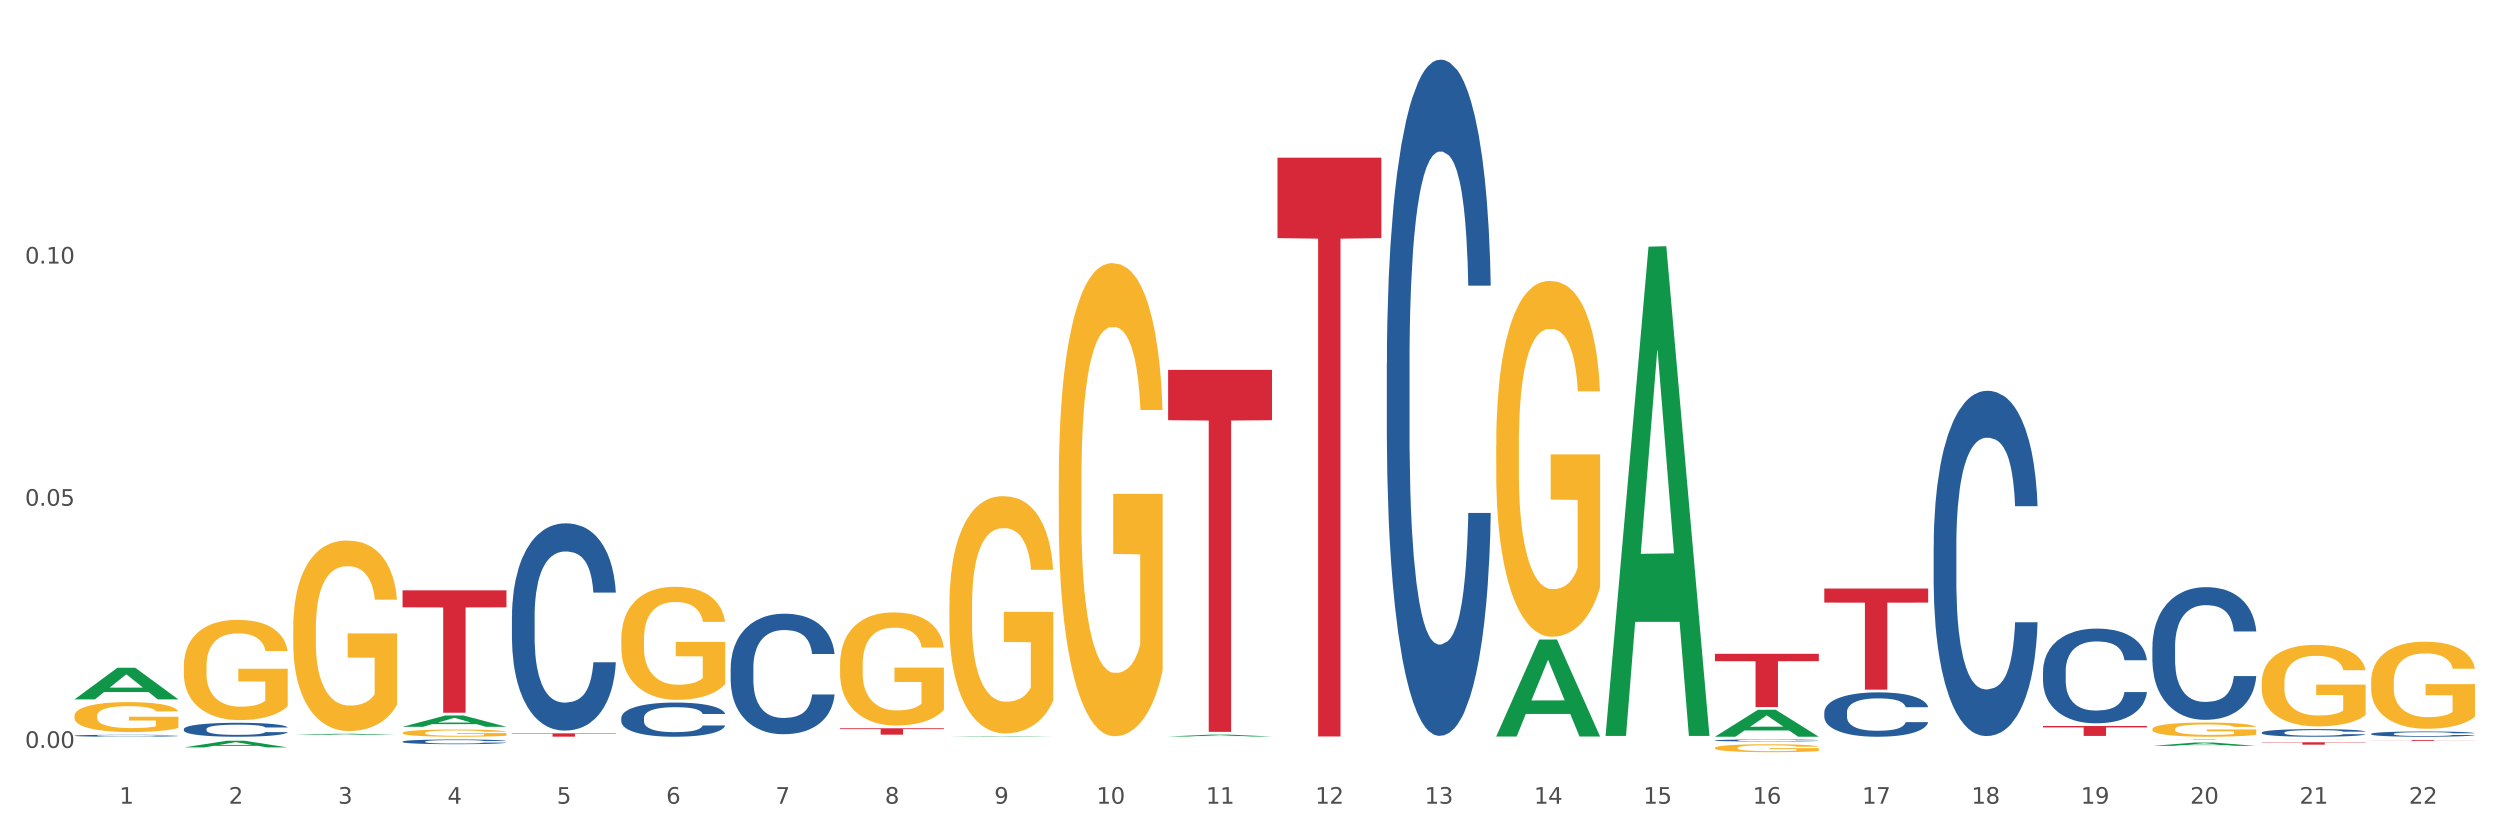 <?xml version="1.0" encoding="utf-8" standalone="no"?>
<!DOCTYPE svg PUBLIC "-//W3C//DTD SVG 1.1//EN"
  "http://www.w3.org/Graphics/SVG/1.1/DTD/svg11.dtd">
<svg xmlns:xlink="http://www.w3.org/1999/xlink" width="1080pt" height="360pt" viewBox="0 0 1080 360" xmlns="http://www.w3.org/2000/svg" version="1.1">
 <rect x="0" y="0" width="1080" height="360" fill="#333333" stroke="none"/>
 <defs>
  <style type="text/css">*{stroke-linejoin: round; stroke-linecap: butt}</style>
 </defs>
 <g id="figure_1">
  <g id="patch_1">
   <path d="M 0 360 
L 1080 360 
L 1080 0 
L 0 0 
z
" style="fill: #ffffff; stroke: #ffffff; stroke-linejoin: miter"/>
  </g>
  <g id="axes_1">
   <g id="matplotlib.axis_1">
    <g id="xtick_1">
     <g id="text_1">
      <!-- 1 -->
      <g style="fill: #4d4d4d" transform="translate(51.562 347.204) scale(0.096 -0.096)">
       <defs>
        <path id="DejaVuSans-31" d="M 794 531 
L 1825 531 
L 1825 4091 
L 703 3866 
L 703 4441 
L 1819 4666 
L 2450 4666 
L 2450 531 
L 3481 531 
L 3481 0 
L 794 0 
L 794 531 
z
" transform="scale(0.016)"/>
       </defs>
       <use xlink:href="#DejaVuSans-31"/>
      </g>
     </g>
    </g>
    <g id="xtick_2">
     <g id="text_2">
      <!-- 2 -->
      <g style="fill: #4d4d4d" transform="translate(98.807 347.204) scale(0.096 -0.096)">
       <defs>
        <path id="DejaVuSans-32" d="M 1228 531 
L 3431 531 
L 3431 0 
L 469 0 
L 469 531 
Q 828 903 1448 1529 
Q 2069 2156 2228 2338 
Q 2531 2678 2651 2914 
Q 2772 3150 2772 3378 
Q 2772 3750 2511 3984 
Q 2250 4219 1831 4219 
Q 1534 4219 1204 4116 
Q 875 4013 500 3803 
L 500 4441 
Q 881 4594 1212 4672 
Q 1544 4750 1819 4750 
Q 2544 4750 2975 4387 
Q 3406 4025 3406 3419 
Q 3406 3131 3298 2873 
Q 3191 2616 2906 2266 
Q 2828 2175 2409 1742 
Q 1991 1309 1228 531 
z
" transform="scale(0.016)"/>
       </defs>
       <use xlink:href="#DejaVuSans-32"/>
      </g>
     </g>
    </g>
    <g id="xtick_3">
     <g id="text_3">
      <!-- 3 -->
      <g style="fill: #4d4d4d" transform="translate(146.052 347.204) scale(0.096 -0.096)">
       <defs>
        <path id="DejaVuSans-33" d="M 2597 2516 
Q 3050 2419 3304 2112 
Q 3559 1806 3559 1356 
Q 3559 666 3084 287 
Q 2609 -91 1734 -91 
Q 1441 -91 1130 -33 
Q 819 25 488 141 
L 488 750 
Q 750 597 1062 519 
Q 1375 441 1716 441 
Q 2309 441 2620 675 
Q 2931 909 2931 1356 
Q 2931 1769 2642 2001 
Q 2353 2234 1838 2234 
L 1294 2234 
L 1294 2753 
L 1863 2753 
Q 2328 2753 2575 2939 
Q 2822 3125 2822 3475 
Q 2822 3834 2567 4026 
Q 2313 4219 1838 4219 
Q 1578 4219 1281 4162 
Q 984 4106 628 3988 
L 628 4550 
Q 988 4650 1302 4700 
Q 1616 4750 1894 4750 
Q 2613 4750 3031 4423 
Q 3450 4097 3450 3541 
Q 3450 3153 3228 2886 
Q 3006 2619 2597 2516 
z
" transform="scale(0.016)"/>
       </defs>
       <use xlink:href="#DejaVuSans-33"/>
      </g>
     </g>
    </g>
    <g id="xtick_4">
     <g id="text_4">
      <!-- 4 -->
      <g style="fill: #4d4d4d" transform="translate(193.297 347.204) scale(0.096 -0.096)">
       <defs>
        <path id="DejaVuSans-34" d="M 2419 4116 
L 825 1625 
L 2419 1625 
L 2419 4116 
z
M 2253 4666 
L 3047 4666 
L 3047 1625 
L 3713 1625 
L 3713 1100 
L 3047 1100 
L 3047 0 
L 2419 0 
L 2419 1100 
L 313 1100 
L 313 1709 
L 2253 4666 
z
" transform="scale(0.016)"/>
       </defs>
       <use xlink:href="#DejaVuSans-34"/>
      </g>
     </g>
    </g>
    <g id="xtick_5">
     <g id="text_5">
      <!-- 5 -->
      <g style="fill: #4d4d4d" transform="translate(240.542 347.204) scale(0.096 -0.096)">
       <defs>
        <path id="DejaVuSans-35" d="M 691 4666 
L 3169 4666 
L 3169 4134 
L 1269 4134 
L 1269 2991 
Q 1406 3038 1543 3061 
Q 1681 3084 1819 3084 
Q 2600 3084 3056 2656 
Q 3513 2228 3513 1497 
Q 3513 744 3044 326 
Q 2575 -91 1722 -91 
Q 1428 -91 1123 -41 
Q 819 9 494 109 
L 494 744 
Q 775 591 1075 516 
Q 1375 441 1709 441 
Q 2250 441 2565 725 
Q 2881 1009 2881 1497 
Q 2881 1984 2565 2268 
Q 2250 2553 1709 2553 
Q 1456 2553 1204 2497 
Q 953 2441 691 2322 
L 691 4666 
z
" transform="scale(0.016)"/>
       </defs>
       <use xlink:href="#DejaVuSans-35"/>
      </g>
     </g>
    </g>
    <g id="xtick_6">
     <g id="text_6">
      <!-- 6 -->
      <g style="fill: #4d4d4d" transform="translate(287.787 347.204) scale(0.096 -0.096)">
       <defs>
        <path id="DejaVuSans-36" d="M 2113 2584 
Q 1688 2584 1439 2293 
Q 1191 2003 1191 1497 
Q 1191 994 1439 701 
Q 1688 409 2113 409 
Q 2538 409 2786 701 
Q 3034 994 3034 1497 
Q 3034 2003 2786 2293 
Q 2538 2584 2113 2584 
z
M 3366 4563 
L 3366 3988 
Q 3128 4100 2886 4159 
Q 2644 4219 2406 4219 
Q 1781 4219 1451 3797 
Q 1122 3375 1075 2522 
Q 1259 2794 1537 2939 
Q 1816 3084 2150 3084 
Q 2853 3084 3261 2657 
Q 3669 2231 3669 1497 
Q 3669 778 3244 343 
Q 2819 -91 2113 -91 
Q 1303 -91 875 529 
Q 447 1150 447 2328 
Q 447 3434 972 4092 
Q 1497 4750 2381 4750 
Q 2619 4750 2861 4703 
Q 3103 4656 3366 4563 
z
" transform="scale(0.016)"/>
       </defs>
       <use xlink:href="#DejaVuSans-36"/>
      </g>
     </g>
    </g>
    <g id="xtick_7">
     <g id="text_7">
      <!-- 7 -->
      <g style="fill: #4d4d4d" transform="translate(335.032 347.204) scale(0.096 -0.096)">
       <defs>
        <path id="DejaVuSans-37" d="M 525 4666 
L 3525 4666 
L 3525 4397 
L 1831 0 
L 1172 0 
L 2766 4134 
L 525 4134 
L 525 4666 
z
" transform="scale(0.016)"/>
       </defs>
       <use xlink:href="#DejaVuSans-37"/>
      </g>
     </g>
    </g>
    <g id="xtick_8">
     <g id="text_8">
      <!-- 8 -->
      <g style="fill: #4d4d4d" transform="translate(382.276 347.204) scale(0.096 -0.096)">
       <defs>
        <path id="DejaVuSans-38" d="M 2034 2216 
Q 1584 2216 1326 1975 
Q 1069 1734 1069 1313 
Q 1069 891 1326 650 
Q 1584 409 2034 409 
Q 2484 409 2743 651 
Q 3003 894 3003 1313 
Q 3003 1734 2745 1975 
Q 2488 2216 2034 2216 
z
M 1403 2484 
Q 997 2584 770 2862 
Q 544 3141 544 3541 
Q 544 4100 942 4425 
Q 1341 4750 2034 4750 
Q 2731 4750 3128 4425 
Q 3525 4100 3525 3541 
Q 3525 3141 3298 2862 
Q 3072 2584 2669 2484 
Q 3125 2378 3379 2068 
Q 3634 1759 3634 1313 
Q 3634 634 3220 271 
Q 2806 -91 2034 -91 
Q 1263 -91 848 271 
Q 434 634 434 1313 
Q 434 1759 690 2068 
Q 947 2378 1403 2484 
z
M 1172 3481 
Q 1172 3119 1398 2916 
Q 1625 2713 2034 2713 
Q 2441 2713 2670 2916 
Q 2900 3119 2900 3481 
Q 2900 3844 2670 4047 
Q 2441 4250 2034 4250 
Q 1625 4250 1398 4047 
Q 1172 3844 1172 3481 
z
" transform="scale(0.016)"/>
       </defs>
       <use xlink:href="#DejaVuSans-38"/>
      </g>
     </g>
    </g>
    <g id="xtick_9">
     <g id="text_9">
      <!-- 9 -->
      <g style="fill: #4d4d4d" transform="translate(429.521 347.204) scale(0.096 -0.096)">
       <defs>
        <path id="DejaVuSans-39" d="M 703 97 
L 703 672 
Q 941 559 1184 500 
Q 1428 441 1663 441 
Q 2288 441 2617 861 
Q 2947 1281 2994 2138 
Q 2813 1869 2534 1725 
Q 2256 1581 1919 1581 
Q 1219 1581 811 2004 
Q 403 2428 403 3163 
Q 403 3881 828 4315 
Q 1253 4750 1959 4750 
Q 2769 4750 3195 4129 
Q 3622 3509 3622 2328 
Q 3622 1225 3098 567 
Q 2575 -91 1691 -91 
Q 1453 -91 1209 -44 
Q 966 3 703 97 
z
M 1959 2075 
Q 2384 2075 2632 2365 
Q 2881 2656 2881 3163 
Q 2881 3666 2632 3958 
Q 2384 4250 1959 4250 
Q 1534 4250 1286 3958 
Q 1038 3666 1038 3163 
Q 1038 2656 1286 2365 
Q 1534 2075 1959 2075 
z
" transform="scale(0.016)"/>
       </defs>
       <use xlink:href="#DejaVuSans-39"/>
      </g>
     </g>
    </g>
    <g id="xtick_10">
     <g id="text_10">
      <!-- 10 -->
      <g style="fill: #4d4d4d" transform="translate(473.712 347.204) scale(0.096 -0.096)">
       <defs>
        <path id="DejaVuSans-30" d="M 2034 4250 
Q 1547 4250 1301 3770 
Q 1056 3291 1056 2328 
Q 1056 1369 1301 889 
Q 1547 409 2034 409 
Q 2525 409 2770 889 
Q 3016 1369 3016 2328 
Q 3016 3291 2770 3770 
Q 2525 4250 2034 4250 
z
M 2034 4750 
Q 2819 4750 3233 4129 
Q 3647 3509 3647 2328 
Q 3647 1150 3233 529 
Q 2819 -91 2034 -91 
Q 1250 -91 836 529 
Q 422 1150 422 2328 
Q 422 3509 836 4129 
Q 1250 4750 2034 4750 
z
" transform="scale(0.016)"/>
       </defs>
       <use xlink:href="#DejaVuSans-31"/>
       <use xlink:href="#DejaVuSans-30" transform="translate(63.623 0)"/>
      </g>
     </g>
    </g>
    <g id="xtick_11">
     <g id="text_11">
      <!-- 11 -->
      <g style="fill: #4d4d4d" transform="translate(520.957 347.204) scale(0.096 -0.096)">
       <use xlink:href="#DejaVuSans-31"/>
       <use xlink:href="#DejaVuSans-31" transform="translate(63.623 0)"/>
      </g>
     </g>
    </g>
    <g id="xtick_12">
     <g id="text_12">
      <!-- 12 -->
      <g style="fill: #4d4d4d" transform="translate(568.202 347.204) scale(0.096 -0.096)">
       <use xlink:href="#DejaVuSans-31"/>
       <use xlink:href="#DejaVuSans-32" transform="translate(63.623 0)"/>
      </g>
     </g>
    </g>
    <g id="xtick_13">
     <g id="text_13">
      <!-- 13 -->
      <g style="fill: #4d4d4d" transform="translate(615.447 347.204) scale(0.096 -0.096)">
       <use xlink:href="#DejaVuSans-31"/>
       <use xlink:href="#DejaVuSans-33" transform="translate(63.623 0)"/>
      </g>
     </g>
    </g>
    <g id="xtick_14">
     <g id="text_14">
      <!-- 14 -->
      <g style="fill: #4d4d4d" transform="translate(662.692 347.204) scale(0.096 -0.096)">
       <use xlink:href="#DejaVuSans-31"/>
       <use xlink:href="#DejaVuSans-34" transform="translate(63.623 0)"/>
      </g>
     </g>
    </g>
    <g id="xtick_15">
     <g id="text_15">
      <!-- 15 -->
      <g style="fill: #4d4d4d" transform="translate(709.937 347.204) scale(0.096 -0.096)">
       <use xlink:href="#DejaVuSans-31"/>
       <use xlink:href="#DejaVuSans-35" transform="translate(63.623 0)"/>
      </g>
     </g>
    </g>
    <g id="xtick_16">
     <g id="text_16">
      <!-- 16 -->
      <g style="fill: #4d4d4d" transform="translate(757.181 347.204) scale(0.096 -0.096)">
       <use xlink:href="#DejaVuSans-31"/>
       <use xlink:href="#DejaVuSans-36" transform="translate(63.623 0)"/>
      </g>
     </g>
    </g>
    <g id="xtick_17">
     <g id="text_17">
      <!-- 17 -->
      <g style="fill: #4d4d4d" transform="translate(804.426 347.204) scale(0.096 -0.096)">
       <use xlink:href="#DejaVuSans-31"/>
       <use xlink:href="#DejaVuSans-37" transform="translate(63.623 0)"/>
      </g>
     </g>
    </g>
    <g id="xtick_18">
     <g id="text_18">
      <!-- 18 -->
      <g style="fill: #4d4d4d" transform="translate(851.671 347.204) scale(0.096 -0.096)">
       <use xlink:href="#DejaVuSans-31"/>
       <use xlink:href="#DejaVuSans-38" transform="translate(63.623 0)"/>
      </g>
     </g>
    </g>
    <g id="xtick_19">
     <g id="text_19">
      <!-- 19 -->
      <g style="fill: #4d4d4d" transform="translate(898.916 347.204) scale(0.096 -0.096)">
       <use xlink:href="#DejaVuSans-31"/>
       <use xlink:href="#DejaVuSans-39" transform="translate(63.623 0)"/>
      </g>
     </g>
    </g>
    <g id="xtick_20">
     <g id="text_20">
      <!-- 20 -->
      <g style="fill: #4d4d4d" transform="translate(946.161 347.204) scale(0.096 -0.096)">
       <use xlink:href="#DejaVuSans-32"/>
       <use xlink:href="#DejaVuSans-30" transform="translate(63.623 0)"/>
      </g>
     </g>
    </g>
    <g id="xtick_21">
     <g id="text_21">
      <!-- 21 -->
      <g style="fill: #4d4d4d" transform="translate(993.406 347.204) scale(0.096 -0.096)">
       <use xlink:href="#DejaVuSans-32"/>
       <use xlink:href="#DejaVuSans-31" transform="translate(63.623 0)"/>
      </g>
     </g>
    </g>
    <g id="xtick_22">
     <g id="text_22">
      <!-- 22 -->
      <g style="fill: #4d4d4d" transform="translate(1040.651 347.204) scale(0.096 -0.096)">
       <use xlink:href="#DejaVuSans-32"/>
       <use xlink:href="#DejaVuSans-32" transform="translate(63.623 0)"/>
      </g>
     </g>
    </g>
    <g id="xtick_23"/>
    <g id="xtick_24"/>
    <g id="xtick_25"/>
    <g id="xtick_26"/>
    <g id="xtick_27"/>
    <g id="xtick_28"/>
    <g id="xtick_29"/>
    <g id="xtick_30"/>
    <g id="xtick_31"/>
    <g id="xtick_32"/>
    <g id="xtick_33"/>
    <g id="xtick_34"/>
    <g id="xtick_35"/>
    <g id="xtick_36"/>
    <g id="xtick_37"/>
    <g id="xtick_38"/>
    <g id="xtick_39"/>
    <g id="xtick_40"/>
    <g id="xtick_41"/>
    <g id="xtick_42"/>
    <g id="xtick_43"/>
   </g>
   <g id="matplotlib.axis_2">
    <g id="ytick_1">
     <g id="text_23">
      <!-- 0.00 -->
      <g style="fill: #4d4d4d" transform="translate(10.8 323.095) scale(0.096 -0.096)">
       <defs>
        <path id="DejaVuSans-2e" d="M 684 794 
L 1344 794 
L 1344 0 
L 684 0 
L 684 794 
z
" transform="scale(0.016)"/>
       </defs>
       <use xlink:href="#DejaVuSans-30"/>
       <use xlink:href="#DejaVuSans-2e" transform="translate(63.623 0)"/>
       <use xlink:href="#DejaVuSans-30" transform="translate(95.41 0)"/>
       <use xlink:href="#DejaVuSans-30" transform="translate(159.033 0)"/>
      </g>
     </g>
    </g>
    <g id="ytick_2">
     <g id="text_24">
      <!-- 0.05 -->
      <g style="fill: #4d4d4d" transform="translate(10.8 218.48) scale(0.096 -0.096)">
       <use xlink:href="#DejaVuSans-30"/>
       <use xlink:href="#DejaVuSans-2e" transform="translate(63.623 0)"/>
       <use xlink:href="#DejaVuSans-30" transform="translate(95.41 0)"/>
       <use xlink:href="#DejaVuSans-35" transform="translate(159.033 0)"/>
      </g>
     </g>
    </g>
    <g id="ytick_3">
     <g id="text_25">
      <!-- 0.10 -->
      <g style="fill: #4d4d4d" transform="translate(10.8 113.866) scale(0.096 -0.096)">
       <use xlink:href="#DejaVuSans-30"/>
       <use xlink:href="#DejaVuSans-2e" transform="translate(63.623 0)"/>
       <use xlink:href="#DejaVuSans-31" transform="translate(95.41 0)"/>
       <use xlink:href="#DejaVuSans-30" transform="translate(159.033 0)"/>
      </g>
     </g>
    </g>
    <g id="ytick_4"/>
    <g id="ytick_5"/>
    <g id="ytick_6"/>
   </g>
   <g id="PolyCollection_1">
    <path d="M 32.175 302.125 
L 32.221 302.112 
L 50.73 288.465 
L 58.411 288.452 
L 77.058 302.15 
L 68.174 302.15 
L 64.148 298.961 
L 45.038 298.961 
L 44.899 299.012 
L 41.013 302.15 
L 32.175 302.15 
L 32.175 302.125 
L 47.444 297.057 
L 61.742 297.044 
L 54.663 291.372 
L 54.57 291.346 
L 54.478 291.385 
L 47.398 297.044 
L 47.444 297.057 
L 32.175 302.125 
z
" clip-path="url(#p1ea0d25ab4)" style="fill: #109648"/>
    <path d="M 79.42 322.884 
L 79.466 322.881 
L 97.974 320.003 
L 105.655 320 
L 124.303 322.889 
L 115.419 322.889 
L 111.393 322.216 
L 92.283 322.216 
L 92.144 322.227 
L 88.258 322.889 
L 79.42 322.889 
L 79.42 322.884 
L 94.689 321.815 
L 108.987 321.812 
L 101.907 320.616 
L 101.815 320.611 
L 101.722 320.619 
L 94.643 321.812 
L 94.689 321.815 
L 79.42 322.884 
z
" clip-path="url(#p1ea0d25ab4)" style="fill: #109648"/>
    <path d="M 126.665 317.533 
L 126.711 317.533 
L 145.219 316.988 
L 152.9 316.987 
L 171.547 317.534 
L 162.663 317.534 
L 158.638 317.407 
L 139.528 317.407 
L 139.389 317.409 
L 135.502 317.534 
L 126.665 317.534 
L 126.665 317.533 
L 141.934 317.331 
L 156.232 317.33 
L 149.152 317.104 
L 149.06 317.103 
L 148.967 317.104 
L 141.888 317.33 
L 141.934 317.331 
L 126.665 317.533 
z
" clip-path="url(#p1ea0d25ab4)" style="fill: #109648"/>
    <path d="M 1024.317 294.594 
L 1024.37 294.56 
L 1024.37 293.323 
L 1024.476 292.258 
L 1025.006 289.682 
L 1025.801 287.553 
L 1026.384 286.419 
L 1026.967 285.492 
L 1027.656 284.565 
L 1028.504 283.603 
L 1030.04 282.195 
L 1030.994 281.473 
L 1032.16 280.718 
L 1034.28 279.619 
L 1035.816 279 
L 1037.406 278.485 
L 1040.002 277.867 
L 1041.698 277.592 
L 1043.5 277.386 
L 1045.672 277.249 
L 1047.315 277.214 
L 1050.918 277.317 
L 1053.992 277.626 
L 1055.476 277.867 
L 1057.383 278.279 
L 1058.39 278.554 
L 1060.033 279.103 
L 1061.728 279.825 
L 1062.894 280.443 
L 1064.643 281.611 
L 1065.968 282.778 
L 1067.186 284.221 
L 1067.822 285.217 
L 1068.299 286.145 
L 1068.723 287.209 
L 1069.147 288.892 
L 1059.609 288.892 
L 1059.238 287.69 
L 1058.655 286.557 
L 1057.807 285.458 
L 1057.065 284.771 
L 1055.793 283.912 
L 1054.628 283.362 
L 1053.409 282.95 
L 1051.925 282.607 
L 1050.759 282.435 
L 1049.117 282.298 
L 1045.884 282.332 
L 1043.712 282.607 
L 1042.228 282.95 
L 1041.274 283.259 
L 1040.426 283.603 
L 1039.473 284.084 
L 1038.36 284.805 
L 1037.565 285.458 
L 1036.77 286.282 
L 1036.134 287.106 
L 1035.551 288.068 
L 1035.074 289.098 
L 1034.703 290.163 
L 1034.385 291.468 
L 1034.121 293.632 
L 1034.121 298.338 
L 1034.227 299.403 
L 1034.491 300.811 
L 1034.809 301.876 
L 1035.339 303.146 
L 1035.816 304.005 
L 1036.717 305.242 
L 1037.724 306.272 
L 1038.519 306.925 
L 1039.314 307.474 
L 1040.691 308.23 
L 1042.228 308.848 
L 1043.553 309.226 
L 1045.354 309.569 
L 1046.573 309.707 
L 1047.633 309.775 
L 1050.23 309.775 
L 1052.084 309.672 
L 1054.151 309.432 
L 1055.741 309.123 
L 1057.065 308.745 
L 1058.549 308.127 
L 1059.503 307.543 
L 1059.503 300.364 
L 1047.845 300.33 
L 1047.845 295.556 
L 1069.2 295.556 
L 1069.2 309.569 
L 1068.299 310.291 
L 1067.292 310.943 
L 1066.233 311.527 
L 1064.643 312.248 
L 1062.735 312.935 
L 1061.04 313.416 
L 1059.238 313.828 
L 1057.118 314.206 
L 1054.363 314.55 
L 1052.667 314.687 
L 1050.547 314.79 
L 1048.057 314.825 
L 1045.884 314.756 
L 1043.765 314.584 
L 1041.539 314.275 
L 1039.367 313.828 
L 1037.724 313.382 
L 1036.081 312.832 
L 1034.333 312.111 
L 1032.955 311.424 
L 1031.895 310.806 
L 1030.729 310.016 
L 1029.457 308.985 
L 1028.504 308.058 
L 1027.656 307.096 
L 1026.755 305.86 
L 1026.119 304.795 
L 1025.483 303.456 
L 1025.112 302.459 
L 1024.688 300.914 
L 1024.37 298.75 
L 1024.317 294.594 
z
" clip-path="url(#p1ea0d25ab4)" style="fill: #f7b32b"/>
    <path d="M 362.889 287.145 
L 362.942 287.1 
L 362.942 285.493 
L 363.048 284.11 
L 363.578 280.762 
L 364.373 277.995 
L 364.956 276.523 
L 365.539 275.317 
L 366.228 274.112 
L 367.075 272.863 
L 368.612 271.033 
L 369.566 270.096 
L 370.732 269.114 
L 372.851 267.686 
L 374.388 266.882 
L 375.978 266.213 
L 378.574 265.409 
L 380.27 265.052 
L 382.072 264.785 
L 384.244 264.606 
L 385.887 264.561 
L 389.49 264.695 
L 392.564 265.097 
L 394.047 265.409 
L 395.955 265.945 
L 396.962 266.302 
L 398.604 267.016 
L 400.3 267.953 
L 401.466 268.757 
L 403.215 270.274 
L 404.539 271.792 
L 405.758 273.666 
L 406.394 274.96 
L 406.871 276.165 
L 407.295 277.549 
L 407.719 279.736 
L 398.181 279.736 
L 397.81 278.174 
L 397.227 276.701 
L 396.379 275.273 
L 395.637 274.38 
L 394.365 273.264 
L 393.199 272.55 
L 391.981 272.015 
L 390.497 271.568 
L 389.331 271.345 
L 387.688 271.167 
L 384.456 271.211 
L 382.284 271.568 
L 380.8 272.015 
L 379.846 272.416 
L 378.998 272.863 
L 378.044 273.488 
L 376.932 274.425 
L 376.137 275.273 
L 375.342 276.344 
L 374.706 277.415 
L 374.123 278.665 
L 373.646 280.004 
L 373.275 281.387 
L 372.957 283.083 
L 372.692 285.895 
L 372.692 292.01 
L 372.798 293.393 
L 373.063 295.223 
L 373.381 296.607 
L 373.911 298.258 
L 374.388 299.374 
L 375.289 300.98 
L 376.296 302.319 
L 377.09 303.167 
L 377.885 303.881 
L 379.263 304.863 
L 380.8 305.667 
L 382.125 306.158 
L 383.926 306.604 
L 385.145 306.782 
L 386.205 306.872 
L 388.801 306.872 
L 390.656 306.738 
L 392.723 306.425 
L 394.312 306.024 
L 395.637 305.533 
L 397.121 304.729 
L 398.075 303.971 
L 398.075 294.643 
L 386.417 294.598 
L 386.417 288.394 
L 407.772 288.394 
L 407.772 306.604 
L 406.871 307.541 
L 405.864 308.389 
L 404.804 309.148 
L 403.215 310.085 
L 401.307 310.978 
L 399.611 311.603 
L 397.81 312.138 
L 395.69 312.629 
L 392.935 313.075 
L 391.239 313.254 
L 389.119 313.388 
L 386.629 313.433 
L 384.456 313.343 
L 382.336 313.12 
L 380.111 312.718 
L 377.938 312.138 
L 376.296 311.558 
L 374.653 310.844 
L 372.904 309.907 
L 371.527 309.014 
L 370.467 308.211 
L 369.301 307.184 
L 368.029 305.845 
L 367.075 304.64 
L 366.228 303.39 
L 365.327 301.784 
L 364.691 300.4 
L 364.055 298.66 
L 363.684 297.365 
L 363.26 295.357 
L 362.942 292.545 
L 362.889 287.145 
z
" clip-path="url(#p1ea0d25ab4)" style="fill: #f7b32b"/>
    <path d="M 410.134 261.702 
L 410.187 261.609 
L 410.187 258.239 
L 410.293 255.337 
L 410.823 248.316 
L 411.618 242.511 
L 412.201 239.422 
L 412.784 236.895 
L 413.472 234.367 
L 414.32 231.746 
L 415.857 227.908 
L 416.811 225.942 
L 417.977 223.882 
L 420.096 220.887 
L 421.633 219.202 
L 423.223 217.797 
L 425.819 216.112 
L 427.515 215.363 
L 429.316 214.802 
L 431.489 214.427 
L 433.132 214.334 
L 436.735 214.614 
L 439.808 215.457 
L 441.292 216.112 
L 443.2 217.236 
L 444.207 217.985 
L 445.849 219.482 
L 447.545 221.448 
L 448.711 223.133 
L 450.459 226.316 
L 451.784 229.499 
L 453.003 233.431 
L 453.639 236.146 
L 454.116 238.673 
L 454.54 241.575 
L 454.964 246.162 
L 445.425 246.162 
L 445.054 242.886 
L 444.472 239.797 
L 443.624 236.801 
L 442.882 234.929 
L 441.61 232.588 
L 440.444 231.091 
L 439.226 229.967 
L 437.742 229.031 
L 436.576 228.563 
L 434.933 228.188 
L 431.701 228.282 
L 429.528 229.031 
L 428.045 229.967 
L 427.091 230.81 
L 426.243 231.746 
L 425.289 233.056 
L 424.176 235.022 
L 423.382 236.801 
L 422.587 239.048 
L 421.951 241.294 
L 421.368 243.916 
L 420.891 246.724 
L 420.52 249.626 
L 420.202 253.183 
L 419.937 259.081 
L 419.937 271.906 
L 420.043 274.808 
L 420.308 278.647 
L 420.626 281.549 
L 421.156 285.012 
L 421.633 287.353 
L 422.534 290.723 
L 423.54 293.531 
L 424.335 295.31 
L 425.13 296.808 
L 426.508 298.867 
L 428.045 300.552 
L 429.369 301.582 
L 431.171 302.518 
L 432.39 302.893 
L 433.45 303.08 
L 436.046 303.08 
L 437.901 302.799 
L 439.967 302.144 
L 441.557 301.301 
L 442.882 300.271 
L 444.366 298.586 
L 445.319 296.995 
L 445.319 277.43 
L 433.662 277.336 
L 433.662 264.324 
L 455.017 264.324 
L 455.017 302.518 
L 454.116 304.484 
L 453.109 306.263 
L 452.049 307.854 
L 450.459 309.82 
L 448.552 311.692 
L 446.856 313.003 
L 445.054 314.126 
L 442.935 315.156 
L 440.179 316.092 
L 438.484 316.467 
L 436.364 316.748 
L 433.874 316.841 
L 431.701 316.654 
L 429.581 316.186 
L 427.356 315.343 
L 425.183 314.126 
L 423.54 312.909 
L 421.898 311.412 
L 420.149 309.446 
L 418.771 307.573 
L 417.712 305.888 
L 416.546 303.735 
L 415.274 300.927 
L 414.32 298.399 
L 413.472 295.778 
L 412.572 292.408 
L 411.936 289.506 
L 411.3 285.855 
L 410.929 283.14 
L 410.505 278.927 
L 410.187 273.03 
L 410.134 261.702 
z
" clip-path="url(#p1ea0d25ab4)" style="fill: #f7b32b"/>
    <path d="M 457.379 208.112 
L 457.432 207.925 
L 457.432 201.205 
L 457.538 195.418 
L 458.068 181.418 
L 458.863 169.844 
L 459.445 163.684 
L 460.028 158.644 
L 460.717 153.604 
L 461.565 148.377 
L 463.102 140.724 
L 464.056 136.803 
L 465.221 132.697 
L 467.341 126.723 
L 468.878 123.363 
L 470.467 120.563 
L 473.064 117.203 
L 474.76 115.71 
L 476.561 114.59 
L 478.734 113.843 
L 480.377 113.656 
L 483.98 114.216 
L 487.053 115.896 
L 488.537 117.203 
L 490.445 119.443 
L 491.452 120.936 
L 493.094 123.923 
L 494.79 127.843 
L 495.956 131.203 
L 497.704 137.55 
L 499.029 143.897 
L 500.248 151.737 
L 500.884 157.151 
L 501.361 162.191 
L 501.785 167.977 
L 502.209 177.124 
L 492.67 177.124 
L 492.299 170.591 
L 491.716 164.431 
L 490.869 158.457 
L 490.127 154.724 
L 488.855 150.057 
L 487.689 147.07 
L 486.47 144.83 
L 484.987 142.964 
L 483.821 142.03 
L 482.178 141.284 
L 478.946 141.47 
L 476.773 142.964 
L 475.29 144.83 
L 474.336 146.51 
L 473.488 148.377 
L 472.534 150.99 
L 471.421 154.91 
L 470.626 158.457 
L 469.832 162.937 
L 469.196 167.417 
L 468.613 172.644 
L 468.136 178.244 
L 467.765 184.031 
L 467.447 191.125 
L 467.182 202.885 
L 467.182 228.459 
L 467.288 234.245 
L 467.553 241.899 
L 467.871 247.686 
L 468.401 254.592 
L 468.878 259.259 
L 469.779 265.979 
L 470.785 271.579 
L 471.58 275.126 
L 472.375 278.113 
L 473.753 282.22 
L 475.29 285.58 
L 476.614 287.633 
L 478.416 289.5 
L 479.635 290.246 
L 480.695 290.62 
L 483.291 290.62 
L 485.146 290.06 
L 487.212 288.753 
L 488.802 287.073 
L 490.127 285.02 
L 491.61 281.66 
L 492.564 278.486 
L 492.564 239.472 
L 480.906 239.285 
L 480.906 213.338 
L 502.262 213.338 
L 502.262 289.5 
L 501.361 293.42 
L 500.354 296.967 
L 499.294 300.14 
L 497.704 304.06 
L 495.797 307.793 
L 494.101 310.407 
L 492.299 312.647 
L 490.18 314.7 
L 487.424 316.567 
L 485.729 317.314 
L 483.609 317.874 
L 481.118 318.06 
L 478.946 317.687 
L 476.826 316.754 
L 474.601 315.074 
L 472.428 312.647 
L 470.785 310.22 
L 469.143 307.233 
L 467.394 303.313 
L 466.016 299.58 
L 464.956 296.22 
L 463.791 291.926 
L 462.519 286.326 
L 461.565 281.286 
L 460.717 276.06 
L 459.816 269.339 
L 459.181 263.553 
L 458.545 256.272 
L 458.174 250.859 
L 457.75 242.459 
L 457.432 230.699 
L 457.379 208.112 
z
" clip-path="url(#p1ea0d25ab4)" style="fill: #f7b32b"/>
    <path d="M 646.358 192.374 
L 646.411 192.234 
L 646.411 187.179 
L 646.517 182.826 
L 647.047 172.295 
L 647.842 163.589 
L 648.425 158.955 
L 649.008 155.164 
L 649.697 151.372 
L 650.545 147.441 
L 652.081 141.684 
L 653.035 138.735 
L 654.201 135.646 
L 656.321 131.152 
L 657.857 128.625 
L 659.447 126.519 
L 662.043 123.991 
L 663.739 122.868 
L 665.541 122.025 
L 667.713 121.463 
L 669.356 121.323 
L 672.959 121.744 
L 676.033 123.008 
L 677.517 123.991 
L 679.424 125.676 
L 680.431 126.799 
L 682.074 129.046 
L 683.769 131.995 
L 684.935 134.522 
L 686.684 139.296 
L 688.009 144.071 
L 689.227 149.968 
L 689.863 154.04 
L 690.34 157.832 
L 690.764 162.185 
L 691.188 169.065 
L 681.65 169.065 
L 681.279 164.15 
L 680.696 159.517 
L 679.848 155.023 
L 679.106 152.215 
L 677.835 148.704 
L 676.669 146.458 
L 675.45 144.773 
L 673.966 143.369 
L 672.8 142.667 
L 671.158 142.105 
L 667.925 142.245 
L 665.753 143.369 
L 664.269 144.773 
L 663.315 146.037 
L 662.467 147.441 
L 661.514 149.407 
L 660.401 152.355 
L 659.606 155.023 
L 658.811 158.393 
L 658.175 161.763 
L 657.592 165.695 
L 657.115 169.908 
L 656.744 174.26 
L 656.426 179.596 
L 656.162 188.443 
L 656.162 207.68 
L 656.268 212.033 
L 656.532 217.79 
L 656.85 222.143 
L 657.38 227.338 
L 657.857 230.849 
L 658.758 235.904 
L 659.765 240.116 
L 660.56 242.784 
L 661.355 245.031 
L 662.732 248.12 
L 664.269 250.648 
L 665.594 252.192 
L 667.395 253.596 
L 668.614 254.158 
L 669.674 254.439 
L 672.271 254.439 
L 674.125 254.018 
L 676.192 253.035 
L 677.782 251.771 
L 679.106 250.226 
L 680.59 247.699 
L 681.544 245.312 
L 681.544 215.964 
L 669.886 215.824 
L 669.886 196.306 
L 691.241 196.306 
L 691.241 253.596 
L 690.34 256.545 
L 689.333 259.213 
L 688.274 261.6 
L 686.684 264.549 
L 684.776 267.357 
L 683.081 269.323 
L 681.279 271.008 
L 679.159 272.553 
L 676.404 273.957 
L 674.708 274.519 
L 672.588 274.94 
L 670.098 275.08 
L 667.925 274.799 
L 665.806 274.097 
L 663.58 272.834 
L 661.408 271.008 
L 659.765 269.183 
L 658.122 266.936 
L 656.374 263.987 
L 654.996 261.179 
L 653.936 258.651 
L 652.77 255.422 
L 651.498 251.209 
L 650.545 247.418 
L 649.697 243.486 
L 648.796 238.431 
L 648.16 234.078 
L 647.524 228.602 
L 647.153 224.53 
L 646.729 218.211 
L 646.411 209.365 
L 646.358 192.374 
z
" clip-path="url(#p1ea0d25ab4)" style="fill: #f7b32b"/>
    <path d="M 740.848 323.1 
L 740.901 323.097 
L 740.901 322.984 
L 741.007 322.887 
L 741.537 322.652 
L 742.332 322.457 
L 742.915 322.353 
L 743.498 322.269 
L 744.186 322.184 
L 745.034 322.096 
L 746.571 321.967 
L 747.525 321.901 
L 748.691 321.832 
L 750.81 321.732 
L 752.347 321.675 
L 753.937 321.628 
L 756.533 321.572 
L 758.229 321.547 
L 760.031 321.528 
L 762.203 321.515 
L 763.846 321.512 
L 767.449 321.521 
L 770.523 321.55 
L 772.006 321.572 
L 773.914 321.609 
L 774.921 321.634 
L 776.563 321.685 
L 778.259 321.751 
L 779.425 321.807 
L 781.174 321.914 
L 782.498 322.021 
L 783.717 322.152 
L 784.353 322.243 
L 784.83 322.328 
L 785.254 322.426 
L 785.678 322.579 
L 776.14 322.579 
L 775.769 322.469 
L 775.186 322.366 
L 774.338 322.265 
L 773.596 322.203 
L 772.324 322.124 
L 771.158 322.074 
L 769.94 322.036 
L 768.456 322.005 
L 767.29 321.989 
L 765.647 321.977 
L 762.415 321.98 
L 760.243 322.005 
L 758.759 322.036 
L 757.805 322.065 
L 756.957 322.096 
L 756.003 322.14 
L 754.891 322.206 
L 754.096 322.265 
L 753.301 322.341 
L 752.665 322.416 
L 752.082 322.504 
L 751.605 322.598 
L 751.234 322.696 
L 750.916 322.815 
L 750.651 323.013 
L 750.651 323.443 
L 750.757 323.54 
L 751.022 323.669 
L 751.34 323.766 
L 751.87 323.882 
L 752.347 323.961 
L 753.248 324.074 
L 754.255 324.168 
L 755.049 324.227 
L 755.844 324.278 
L 757.222 324.347 
L 758.759 324.403 
L 760.084 324.438 
L 761.885 324.469 
L 763.104 324.482 
L 764.164 324.488 
L 766.76 324.488 
L 768.615 324.479 
L 770.682 324.457 
L 772.271 324.428 
L 773.596 324.394 
L 775.08 324.337 
L 776.034 324.284 
L 776.034 323.628 
L 764.376 323.625 
L 764.376 323.188 
L 785.731 323.188 
L 785.731 324.469 
L 784.83 324.535 
L 783.823 324.595 
L 782.763 324.648 
L 781.174 324.714 
L 779.266 324.777 
L 777.57 324.821 
L 775.769 324.858 
L 773.649 324.893 
L 770.894 324.924 
L 769.198 324.937 
L 767.078 324.946 
L 764.588 324.95 
L 762.415 324.943 
L 760.295 324.928 
L 758.07 324.899 
L 755.897 324.858 
L 754.255 324.818 
L 752.612 324.767 
L 750.863 324.701 
L 749.486 324.639 
L 748.426 324.582 
L 747.26 324.51 
L 745.988 324.416 
L 745.034 324.331 
L 744.186 324.243 
L 743.286 324.13 
L 742.65 324.033 
L 742.014 323.91 
L 741.643 323.819 
L 741.219 323.678 
L 740.901 323.48 
L 740.848 323.1 
z
" clip-path="url(#p1ea0d25ab4)" style="fill: #f7b32b"/>
    <path d="M 929.828 314.975 
L 929.881 314.97 
L 929.881 314.768 
L 929.987 314.595 
L 930.516 314.175 
L 931.311 313.828 
L 931.894 313.643 
L 932.477 313.492 
L 933.166 313.341 
L 934.014 313.184 
L 935.551 312.954 
L 936.504 312.837 
L 937.67 312.713 
L 939.79 312.534 
L 941.326 312.434 
L 942.916 312.35 
L 945.513 312.249 
L 947.208 312.204 
L 949.01 312.17 
L 951.183 312.148 
L 952.825 312.142 
L 956.429 312.159 
L 959.502 312.21 
L 960.986 312.249 
L 962.893 312.316 
L 963.9 312.361 
L 965.543 312.45 
L 967.239 312.568 
L 968.404 312.669 
L 970.153 312.859 
L 971.478 313.049 
L 972.697 313.285 
L 973.333 313.447 
L 973.809 313.598 
L 974.233 313.772 
L 974.657 314.046 
L 965.119 314.046 
L 964.748 313.85 
L 964.165 313.665 
L 963.317 313.486 
L 962.576 313.374 
L 961.304 313.234 
L 960.138 313.145 
L 958.919 313.077 
L 957.435 313.021 
L 956.27 312.993 
L 954.627 312.971 
L 951.395 312.977 
L 949.222 313.021 
L 947.738 313.077 
L 946.784 313.128 
L 945.937 313.184 
L 944.983 313.262 
L 943.87 313.38 
L 943.075 313.486 
L 942.28 313.62 
L 941.644 313.755 
L 941.062 313.912 
L 940.585 314.08 
L 940.214 314.253 
L 939.896 314.466 
L 939.631 314.819 
L 939.631 315.586 
L 939.737 315.759 
L 940.002 315.989 
L 940.32 316.162 
L 940.85 316.369 
L 941.326 316.509 
L 942.227 316.711 
L 943.234 316.879 
L 944.029 316.985 
L 944.824 317.075 
L 946.202 317.198 
L 947.738 317.299 
L 949.063 317.36 
L 950.865 317.416 
L 952.083 317.439 
L 953.143 317.45 
L 955.74 317.45 
L 957.594 317.433 
L 959.661 317.394 
L 961.251 317.344 
L 962.576 317.282 
L 964.059 317.181 
L 965.013 317.086 
L 965.013 315.916 
L 953.355 315.91 
L 953.355 315.132 
L 974.71 315.132 
L 974.71 317.416 
L 973.809 317.534 
L 972.803 317.64 
L 971.743 317.735 
L 970.153 317.853 
L 968.245 317.965 
L 966.55 318.043 
L 964.748 318.111 
L 962.629 318.172 
L 959.873 318.228 
L 958.177 318.251 
L 956.058 318.267 
L 953.567 318.273 
L 951.395 318.262 
L 949.275 318.234 
L 947.049 318.183 
L 944.877 318.111 
L 943.234 318.038 
L 941.591 317.948 
L 939.843 317.831 
L 938.465 317.719 
L 937.405 317.618 
L 936.239 317.489 
L 934.968 317.321 
L 934.014 317.17 
L 933.166 317.013 
L 932.265 316.812 
L 931.629 316.638 
L 930.993 316.42 
L 930.622 316.257 
L 930.199 316.005 
L 929.881 315.653 
L 929.828 314.975 
z
" clip-path="url(#p1ea0d25ab4)" style="fill: #f7b32b"/>
    <path d="M 977.072 294.858 
L 977.125 294.826 
L 977.125 293.668 
L 977.231 292.672 
L 977.761 290.26 
L 978.556 288.267 
L 979.139 287.206 
L 979.722 286.337 
L 980.411 285.469 
L 981.259 284.569 
L 982.795 283.251 
L 983.749 282.575 
L 984.915 281.868 
L 987.035 280.839 
L 988.571 280.26 
L 990.161 279.778 
L 992.758 279.199 
L 994.453 278.942 
L 996.255 278.749 
L 998.428 278.62 
L 1000.07 278.588 
L 1003.674 278.685 
L 1006.747 278.974 
L 1008.231 279.199 
L 1010.138 279.585 
L 1011.145 279.842 
L 1012.788 280.357 
L 1014.484 281.032 
L 1015.649 281.611 
L 1017.398 282.704 
L 1018.723 283.797 
L 1019.942 285.148 
L 1020.577 286.08 
L 1021.054 286.948 
L 1021.478 287.945 
L 1021.902 289.521 
L 1012.364 289.521 
L 1011.993 288.395 
L 1011.41 287.334 
L 1010.562 286.305 
L 1009.82 285.662 
L 1008.549 284.858 
L 1007.383 284.344 
L 1006.164 283.958 
L 1004.68 283.636 
L 1003.515 283.476 
L 1001.872 283.347 
L 998.639 283.379 
L 996.467 283.636 
L 994.983 283.958 
L 994.029 284.247 
L 993.181 284.569 
L 992.228 285.019 
L 991.115 285.694 
L 990.32 286.305 
L 989.525 287.077 
L 988.889 287.849 
L 988.306 288.749 
L 987.829 289.714 
L 987.459 290.71 
L 987.141 291.932 
L 986.876 293.958 
L 986.876 298.363 
L 986.982 299.36 
L 987.247 300.678 
L 987.565 301.675 
L 988.094 302.864 
L 988.571 303.668 
L 989.472 304.826 
L 990.479 305.79 
L 991.274 306.401 
L 992.069 306.916 
L 993.446 307.623 
L 994.983 308.202 
L 996.308 308.556 
L 998.11 308.877 
L 999.328 309.006 
L 1000.388 309.07 
L 1002.985 309.07 
L 1004.839 308.974 
L 1006.906 308.749 
L 1008.496 308.459 
L 1009.82 308.106 
L 1011.304 307.527 
L 1012.258 306.98 
L 1012.258 300.26 
L 1000.6 300.228 
L 1000.6 295.758 
L 1021.955 295.758 
L 1021.955 308.877 
L 1021.054 309.552 
L 1020.047 310.163 
L 1018.988 310.71 
L 1017.398 311.385 
L 1015.49 312.028 
L 1013.795 312.478 
L 1011.993 312.864 
L 1009.873 313.218 
L 1007.118 313.54 
L 1005.422 313.668 
L 1003.303 313.765 
L 1000.812 313.797 
L 998.639 313.732 
L 996.52 313.572 
L 994.294 313.282 
L 992.122 312.864 
L 990.479 312.446 
L 988.836 311.932 
L 987.088 311.257 
L 985.71 310.614 
L 984.65 310.035 
L 983.484 309.295 
L 982.213 308.331 
L 981.259 307.462 
L 980.411 306.562 
L 979.51 305.405 
L 978.874 304.408 
L 978.238 303.154 
L 977.867 302.221 
L 977.443 300.774 
L 977.125 298.749 
L 977.072 294.858 
z
" clip-path="url(#p1ea0d25ab4)" style="fill: #f7b32b"/>
    <path d="M 410.134 318.272 
L 410.18 318.272 
L 428.689 318.016 
L 436.37 318.016 
L 455.017 318.273 
L 446.133 318.273 
L 442.107 318.213 
L 422.997 318.213 
L 422.858 318.214 
L 418.972 318.273 
L 410.134 318.273 
L 410.134 318.272 
L 425.403 318.177 
L 439.701 318.177 
L 432.622 318.071 
L 432.529 318.07 
L 432.437 318.071 
L 425.357 318.177 
L 425.403 318.177 
L 410.134 318.272 
z
" clip-path="url(#p1ea0d25ab4)" style="fill: #109648"/>
    <path d="M 173.91 313.965 
L 173.956 313.96 
L 192.464 309.076 
L 200.145 309.071 
L 218.792 313.974 
L 209.908 313.974 
L 205.883 312.832 
L 186.773 312.832 
L 186.634 312.851 
L 182.747 313.974 
L 173.91 313.974 
L 173.91 313.965 
L 189.179 312.151 
L 203.477 312.146 
L 196.397 310.116 
L 196.305 310.107 
L 196.212 310.121 
L 189.133 312.146 
L 189.179 312.151 
L 173.91 313.965 
z
" clip-path="url(#p1ea0d25ab4)" style="fill: #109648"/>
    <path d="M 268.399 276.062 
L 268.452 276.017 
L 268.452 274.411 
L 268.558 273.029 
L 269.088 269.684 
L 269.883 266.918 
L 270.466 265.446 
L 271.049 264.242 
L 271.738 263.038 
L 272.586 261.789 
L 274.122 259.961 
L 275.076 259.024 
L 276.242 258.043 
L 278.362 256.615 
L 279.898 255.813 
L 281.488 255.144 
L 284.084 254.341 
L 285.78 253.984 
L 287.582 253.716 
L 289.754 253.538 
L 291.397 253.493 
L 295 253.627 
L 298.074 254.029 
L 299.558 254.341 
L 301.465 254.876 
L 302.472 255.233 
L 304.115 255.946 
L 305.81 256.883 
L 306.976 257.686 
L 308.725 259.202 
L 310.05 260.719 
L 311.268 262.592 
L 311.904 263.885 
L 312.381 265.09 
L 312.805 266.472 
L 313.229 268.658 
L 303.691 268.658 
L 303.32 267.097 
L 302.737 265.625 
L 301.889 264.198 
L 301.147 263.306 
L 299.876 262.191 
L 298.71 261.477 
L 297.491 260.942 
L 296.007 260.496 
L 294.841 260.273 
L 293.199 260.094 
L 289.966 260.139 
L 287.794 260.496 
L 286.31 260.942 
L 285.356 261.343 
L 284.508 261.789 
L 283.555 262.414 
L 282.442 263.35 
L 281.647 264.198 
L 280.852 265.268 
L 280.216 266.339 
L 279.633 267.587 
L 279.156 268.925 
L 278.785 270.308 
L 278.467 272.003 
L 278.203 274.813 
L 278.203 280.923 
L 278.309 282.306 
L 278.573 284.134 
L 278.891 285.517 
L 279.421 287.167 
L 279.898 288.282 
L 280.799 289.888 
L 281.806 291.226 
L 282.601 292.073 
L 283.396 292.787 
L 284.773 293.768 
L 286.31 294.571 
L 287.635 295.062 
L 289.436 295.508 
L 290.655 295.686 
L 291.715 295.775 
L 294.312 295.775 
L 296.166 295.642 
L 298.233 295.329 
L 299.823 294.928 
L 301.147 294.437 
L 302.631 293.635 
L 303.585 292.876 
L 303.585 283.555 
L 291.927 283.51 
L 291.927 277.31 
L 313.282 277.31 
L 313.282 295.508 
L 312.381 296.444 
L 311.374 297.292 
L 310.315 298.05 
L 308.725 298.987 
L 306.817 299.879 
L 305.122 300.503 
L 303.32 301.038 
L 301.2 301.529 
L 298.445 301.975 
L 296.749 302.153 
L 294.629 302.287 
L 292.139 302.332 
L 289.966 302.243 
L 287.847 302.02 
L 285.621 301.618 
L 283.449 301.038 
L 281.806 300.459 
L 280.163 299.745 
L 278.415 298.808 
L 277.037 297.916 
L 275.977 297.113 
L 274.811 296.088 
L 273.539 294.75 
L 272.586 293.545 
L 271.738 292.296 
L 270.837 290.691 
L 270.201 289.308 
L 269.565 287.569 
L 269.194 286.275 
L 268.77 284.268 
L 268.452 281.458 
L 268.399 276.062 
z
" clip-path="url(#p1ea0d25ab4)" style="fill: #f7b32b"/>
    <path d="M 79.42 287.787 
L 79.473 287.748 
L 79.473 286.324 
L 79.579 285.099 
L 80.109 282.133 
L 80.904 279.682 
L 81.486 278.378 
L 82.069 277.31 
L 82.758 276.243 
L 83.606 275.135 
L 85.143 273.514 
L 86.097 272.684 
L 87.262 271.814 
L 89.382 270.549 
L 90.919 269.838 
L 92.508 269.245 
L 95.105 268.533 
L 96.801 268.217 
L 98.602 267.979 
L 100.775 267.821 
L 102.418 267.782 
L 106.021 267.9 
L 109.094 268.256 
L 110.578 268.533 
L 112.486 269.007 
L 113.493 269.324 
L 115.135 269.956 
L 116.831 270.786 
L 117.997 271.498 
L 119.745 272.842 
L 121.07 274.187 
L 122.289 275.847 
L 122.925 276.994 
L 123.402 278.061 
L 123.826 279.287 
L 124.25 281.224 
L 114.711 281.224 
L 114.34 279.84 
L 113.757 278.536 
L 112.91 277.27 
L 112.168 276.48 
L 110.896 275.491 
L 109.73 274.859 
L 108.511 274.384 
L 107.028 273.989 
L 105.862 273.791 
L 104.219 273.633 
L 100.987 273.673 
L 98.814 273.989 
L 97.331 274.384 
L 96.377 274.74 
L 95.529 275.135 
L 94.575 275.689 
L 93.462 276.519 
L 92.667 277.27 
L 91.873 278.219 
L 91.237 279.168 
L 90.654 280.275 
L 90.177 281.461 
L 89.806 282.687 
L 89.488 284.189 
L 89.223 286.68 
L 89.223 292.097 
L 89.329 293.322 
L 89.594 294.943 
L 89.912 296.169 
L 90.442 297.632 
L 90.919 298.62 
L 91.82 300.044 
L 92.826 301.23 
L 93.621 301.981 
L 94.416 302.613 
L 95.794 303.483 
L 97.331 304.195 
L 98.655 304.63 
L 100.457 305.025 
L 101.676 305.183 
L 102.736 305.262 
L 105.332 305.262 
L 107.187 305.144 
L 109.253 304.867 
L 110.843 304.511 
L 112.168 304.076 
L 113.651 303.365 
L 114.605 302.693 
L 114.605 294.429 
L 102.947 294.39 
L 102.947 288.894 
L 124.303 288.894 
L 124.303 305.025 
L 123.402 305.855 
L 122.395 306.607 
L 121.335 307.279 
L 119.745 308.109 
L 117.838 308.9 
L 116.142 309.453 
L 114.34 309.928 
L 112.221 310.363 
L 109.465 310.758 
L 107.77 310.916 
L 105.65 311.035 
L 103.159 311.074 
L 100.987 310.995 
L 98.867 310.798 
L 96.642 310.442 
L 94.469 309.928 
L 92.826 309.414 
L 91.184 308.781 
L 89.435 307.951 
L 88.057 307.16 
L 86.997 306.449 
L 85.832 305.539 
L 84.56 304.353 
L 83.606 303.286 
L 82.758 302.179 
L 81.857 300.755 
L 81.222 299.53 
L 80.586 297.988 
L 80.215 296.841 
L 79.791 295.062 
L 79.473 292.571 
L 79.42 287.787 
z
" clip-path="url(#p1ea0d25ab4)" style="fill: #f7b32b"/>
    <path d="M 32.175 309.297 
L 32.228 309.286 
L 32.228 308.861 
L 32.334 308.495 
L 32.864 307.61 
L 33.659 306.878 
L 34.242 306.488 
L 34.825 306.17 
L 35.513 305.851 
L 36.361 305.521 
L 37.898 305.037 
L 38.852 304.789 
L 40.018 304.529 
L 42.137 304.151 
L 43.674 303.939 
L 45.264 303.762 
L 47.86 303.549 
L 49.556 303.455 
L 51.357 303.384 
L 53.53 303.337 
L 55.173 303.325 
L 58.776 303.361 
L 61.849 303.467 
L 63.333 303.549 
L 65.241 303.691 
L 66.248 303.785 
L 67.89 303.974 
L 69.586 304.222 
L 70.752 304.435 
L 72.5 304.836 
L 73.825 305.237 
L 75.044 305.733 
L 75.68 306.075 
L 76.157 306.394 
L 76.581 306.76 
L 77.005 307.338 
L 67.466 307.338 
L 67.095 306.925 
L 66.513 306.536 
L 65.665 306.158 
L 64.923 305.922 
L 63.651 305.627 
L 62.485 305.438 
L 61.267 305.296 
L 59.783 305.178 
L 58.617 305.119 
L 56.974 305.072 
L 53.742 305.084 
L 51.569 305.178 
L 50.086 305.296 
L 49.132 305.402 
L 48.284 305.521 
L 47.33 305.686 
L 46.217 305.934 
L 45.423 306.158 
L 44.628 306.441 
L 43.992 306.724 
L 43.409 307.055 
L 42.932 307.409 
L 42.561 307.775 
L 42.243 308.223 
L 41.978 308.967 
L 41.978 310.584 
L 42.084 310.95 
L 42.349 311.434 
L 42.667 311.8 
L 43.197 312.236 
L 43.674 312.531 
L 44.575 312.956 
L 45.581 313.31 
L 46.376 313.535 
L 47.171 313.724 
L 48.549 313.983 
L 50.086 314.196 
L 51.41 314.326 
L 53.212 314.444 
L 54.431 314.491 
L 55.491 314.514 
L 58.087 314.514 
L 59.942 314.479 
L 62.008 314.396 
L 63.598 314.29 
L 64.923 314.16 
L 66.407 313.948 
L 67.36 313.747 
L 67.36 311.28 
L 55.703 311.269 
L 55.703 309.628 
L 77.058 309.628 
L 77.058 314.444 
L 76.157 314.691 
L 75.15 314.916 
L 74.09 315.116 
L 72.5 315.364 
L 70.593 315.6 
L 68.897 315.765 
L 67.095 315.907 
L 64.976 316.037 
L 62.22 316.155 
L 60.525 316.202 
L 58.405 316.238 
L 55.915 316.249 
L 53.742 316.226 
L 51.622 316.167 
L 49.397 316.061 
L 47.224 315.907 
L 45.581 315.754 
L 43.939 315.565 
L 42.19 315.317 
L 40.812 315.081 
L 39.753 314.868 
L 38.587 314.597 
L 37.315 314.243 
L 36.361 313.924 
L 35.513 313.594 
L 34.613 313.169 
L 33.977 312.803 
L 33.341 312.343 
L 32.97 312 
L 32.546 311.469 
L 32.228 310.726 
L 32.175 309.297 
z
" clip-path="url(#p1ea0d25ab4)" style="fill: #f7b32b"/>
    <path d="M 268.399 310.141 
L 268.452 310.128 
L 268.452 309.75 
L 268.612 309.238 
L 269.195 308.294 
L 269.938 307.579 
L 271.211 306.743 
L 271.901 306.392 
L 272.803 306.001 
L 274.66 305.367 
L 276.782 304.828 
L 278.267 304.531 
L 279.381 304.343 
L 281.875 304.005 
L 283.307 303.857 
L 284.793 303.736 
L 286.066 303.655 
L 288.188 303.56 
L 289.886 303.52 
L 291.849 303.507 
L 293.493 303.52 
L 295.668 303.574 
L 298.852 303.736 
L 300.072 303.83 
L 301.717 303.992 
L 303.414 304.208 
L 304.794 304.424 
L 306.385 304.734 
L 308.03 305.138 
L 309.621 305.651 
L 310.735 306.123 
L 311.637 306.622 
L 312.433 307.228 
L 313.017 307.889 
L 313.282 308.442 
L 303.573 308.442 
L 303.308 307.943 
L 302.778 307.404 
L 302.247 307.04 
L 301.663 306.743 
L 300.762 306.406 
L 299.966 306.19 
L 298.639 305.934 
L 297.419 305.772 
L 296.411 305.678 
L 295.191 305.597 
L 292.591 305.516 
L 290.735 305.516 
L 289.567 305.543 
L 288.135 305.61 
L 286.915 305.705 
L 285.482 305.866 
L 284.368 306.042 
L 283.254 306.271 
L 282.618 306.433 
L 281.663 306.73 
L 281.026 306.972 
L 280.177 307.39 
L 279.7 307.687 
L 278.851 308.456 
L 278.479 309.022 
L 278.32 309.413 
L 278.214 309.845 
L 278.214 311.948 
L 278.532 312.892 
L 278.798 313.297 
L 279.222 313.755 
L 280.018 314.349 
L 281.185 314.929 
L 282.405 315.347 
L 283.413 315.603 
L 284.368 315.792 
L 285.323 315.94 
L 286.49 316.075 
L 287.445 316.156 
L 288.878 316.237 
L 290.575 316.277 
L 291.902 316.277 
L 294.607 316.21 
L 295.828 316.142 
L 296.995 316.048 
L 298.268 315.899 
L 299.276 315.738 
L 299.86 315.616 
L 300.815 315.36 
L 301.557 315.09 
L 302.194 314.78 
L 302.618 314.511 
L 303.096 314.106 
L 303.467 313.647 
L 303.573 313.405 
L 313.282 313.405 
L 313.07 313.89 
L 312.698 314.362 
L 311.956 314.996 
L 311.372 315.36 
L 310.47 315.805 
L 309.515 316.183 
L 308.189 316.601 
L 306.969 316.911 
L 305.695 317.181 
L 304.316 317.423 
L 301.823 317.76 
L 300.921 317.855 
L 299.011 318.017 
L 297.525 318.111 
L 295.35 318.205 
L 293.122 318.259 
L 290.788 318.273 
L 288.719 318.246 
L 286.437 318.165 
L 285.005 318.084 
L 283.413 317.963 
L 281.556 317.774 
L 279.806 317.545 
L 278.161 317.275 
L 276.623 316.965 
L 275.19 316.614 
L 273.333 316.034 
L 271.954 315.468 
L 270.946 314.942 
L 270.256 314.497 
L 269.567 313.931 
L 269.195 313.54 
L 268.612 312.596 
L 268.399 311.719 
L 268.399 310.141 
z
" clip-path="url(#p1ea0d25ab4)" style="fill: #255c99"/>
    <path d="M 315.644 288.51 
L 315.697 288.463 
L 315.697 287.131 
L 315.856 285.325 
L 316.44 281.996 
L 317.183 279.476 
L 318.456 276.528 
L 319.146 275.292 
L 320.048 273.913 
L 321.904 271.678 
L 324.027 269.776 
L 325.512 268.73 
L 326.626 268.064 
L 329.12 266.876 
L 330.552 266.353 
L 332.038 265.925 
L 333.311 265.64 
L 335.433 265.307 
L 337.131 265.164 
L 339.094 265.116 
L 340.738 265.164 
L 342.913 265.354 
L 346.097 265.925 
L 347.317 266.258 
L 348.961 266.828 
L 350.659 267.589 
L 352.038 268.35 
L 353.63 269.443 
L 355.275 270.87 
L 356.866 272.677 
L 357.98 274.341 
L 358.882 276.1 
L 359.678 278.24 
L 360.262 280.57 
L 360.527 282.519 
L 350.818 282.519 
L 350.553 280.76 
L 350.022 278.858 
L 349.492 277.574 
L 348.908 276.528 
L 348.006 275.339 
L 347.211 274.579 
L 345.884 273.675 
L 344.664 273.105 
L 343.656 272.772 
L 342.436 272.486 
L 339.836 272.201 
L 337.979 272.201 
L 336.812 272.296 
L 335.38 272.534 
L 334.16 272.867 
L 332.727 273.437 
L 331.613 274.056 
L 330.499 274.864 
L 329.862 275.434 
L 328.907 276.481 
L 328.271 277.336 
L 327.422 278.81 
L 326.944 279.856 
L 326.096 282.567 
L 325.724 284.564 
L 325.565 285.943 
L 325.459 287.464 
L 325.459 294.882 
L 325.777 298.21 
L 326.043 299.637 
L 326.467 301.253 
L 327.263 303.345 
L 328.43 305.39 
L 329.65 306.864 
L 330.658 307.767 
L 331.613 308.433 
L 332.568 308.956 
L 333.735 309.431 
L 334.69 309.717 
L 336.123 310.002 
L 337.82 310.145 
L 339.147 310.145 
L 341.852 309.907 
L 343.073 309.669 
L 344.24 309.336 
L 345.513 308.813 
L 346.521 308.243 
L 347.105 307.815 
L 348.059 306.911 
L 348.802 305.96 
L 349.439 304.867 
L 349.863 303.916 
L 350.341 302.489 
L 350.712 300.873 
L 350.818 300.017 
L 360.527 300.017 
L 360.315 301.729 
L 359.943 303.393 
L 359.201 305.628 
L 358.617 306.911 
L 357.715 308.481 
L 356.76 309.812 
L 355.434 311.286 
L 354.214 312.379 
L 352.94 313.33 
L 351.561 314.186 
L 349.067 315.375 
L 348.166 315.708 
L 346.256 316.278 
L 344.77 316.611 
L 342.595 316.944 
L 340.367 317.134 
L 338.033 317.182 
L 335.963 317.087 
L 333.682 316.801 
L 332.25 316.516 
L 330.658 316.088 
L 328.801 315.423 
L 327.051 314.614 
L 325.406 313.663 
L 323.867 312.57 
L 322.435 311.333 
L 320.578 309.289 
L 319.199 307.292 
L 318.191 305.437 
L 317.501 303.868 
L 316.811 301.871 
L 316.44 300.492 
L 315.856 297.164 
L 315.644 294.073 
L 315.644 288.51 
z
" clip-path="url(#p1ea0d25ab4)" style="fill: #255c99"/>
    <path d="M 221.154 266.308 
L 221.208 266.226 
L 221.208 263.936 
L 221.367 260.829 
L 221.95 255.105 
L 222.693 250.771 
L 223.966 245.701 
L 224.656 243.575 
L 225.558 241.203 
L 227.415 237.36 
L 229.537 234.089 
L 231.022 232.29 
L 232.136 231.145 
L 234.63 229.101 
L 236.062 228.202 
L 237.548 227.466 
L 238.821 226.975 
L 240.943 226.403 
L 242.641 226.157 
L 244.604 226.076 
L 246.248 226.157 
L 248.424 226.484 
L 251.607 227.466 
L 252.827 228.038 
L 254.472 229.019 
L 256.169 230.328 
L 257.549 231.636 
L 259.14 233.517 
L 260.785 235.97 
L 262.376 239.077 
L 263.491 241.939 
L 264.392 244.965 
L 265.188 248.645 
L 265.772 252.652 
L 266.037 256.004 
L 256.328 256.004 
L 256.063 252.979 
L 255.533 249.708 
L 255.002 247.5 
L 254.419 245.701 
L 253.517 243.657 
L 252.721 242.348 
L 251.395 240.795 
L 250.174 239.813 
L 249.166 239.241 
L 247.946 238.75 
L 245.347 238.26 
L 243.49 238.26 
L 242.323 238.423 
L 240.89 238.832 
L 239.67 239.404 
L 238.237 240.386 
L 237.123 241.449 
L 236.009 242.839 
L 235.373 243.82 
L 234.418 245.619 
L 233.781 247.091 
L 232.932 249.626 
L 232.455 251.425 
L 231.606 256.086 
L 231.235 259.52 
L 231.075 261.892 
L 230.969 264.509 
L 230.969 277.265 
L 231.288 282.989 
L 231.553 285.442 
L 231.977 288.223 
L 232.773 291.821 
L 233.94 295.337 
L 235.16 297.872 
L 236.168 299.425 
L 237.123 300.57 
L 238.078 301.47 
L 239.245 302.288 
L 240.2 302.778 
L 241.633 303.269 
L 243.331 303.514 
L 244.657 303.514 
L 247.363 303.105 
L 248.583 302.696 
L 249.75 302.124 
L 251.023 301.224 
L 252.031 300.243 
L 252.615 299.507 
L 253.57 297.954 
L 254.312 296.318 
L 254.949 294.437 
L 255.374 292.802 
L 255.851 290.349 
L 256.222 287.568 
L 256.328 286.097 
L 266.037 286.097 
L 265.825 289.04 
L 265.454 291.902 
L 264.711 295.746 
L 264.127 297.954 
L 263.225 300.652 
L 262.27 302.942 
L 260.944 305.477 
L 259.724 307.357 
L 258.451 308.993 
L 257.071 310.465 
L 254.578 312.509 
L 253.676 313.082 
L 251.766 314.063 
L 250.28 314.635 
L 248.105 315.208 
L 245.877 315.535 
L 243.543 315.616 
L 241.474 315.453 
L 239.192 314.962 
L 237.76 314.472 
L 236.168 313.736 
L 234.312 312.591 
L 232.561 311.201 
L 230.916 309.565 
L 229.378 307.685 
L 227.945 305.558 
L 226.088 302.042 
L 224.709 298.608 
L 223.701 295.419 
L 223.011 292.72 
L 222.322 289.286 
L 221.95 286.914 
L 221.367 281.19 
L 221.154 275.875 
L 221.154 266.308 
z
" clip-path="url(#p1ea0d25ab4)" style="fill: #255c99"/>
    <path d="M 173.91 320.365 
L 173.963 320.363 
L 173.963 320.311 
L 174.122 320.24 
L 174.705 320.11 
L 175.448 320.011 
L 176.721 319.895 
L 177.411 319.847 
L 178.313 319.793 
L 180.17 319.705 
L 182.292 319.63 
L 183.777 319.589 
L 184.892 319.563 
L 187.385 319.517 
L 188.817 319.496 
L 190.303 319.479 
L 191.576 319.468 
L 193.698 319.455 
L 195.396 319.45 
L 197.359 319.448 
L 199.004 319.45 
L 201.179 319.457 
L 204.362 319.479 
L 205.582 319.492 
L 207.227 319.515 
L 208.924 319.545 
L 210.304 319.574 
L 211.895 319.617 
L 213.54 319.673 
L 215.132 319.744 
L 216.246 319.809 
L 217.148 319.878 
L 217.943 319.962 
L 218.527 320.054 
L 218.792 320.13 
L 209.084 320.13 
L 208.818 320.061 
L 208.288 319.987 
L 207.757 319.936 
L 207.174 319.895 
L 206.272 319.849 
L 205.476 319.819 
L 204.15 319.783 
L 202.929 319.761 
L 201.921 319.748 
L 200.701 319.737 
L 198.102 319.725 
L 196.245 319.725 
L 195.078 319.729 
L 193.645 319.739 
L 192.425 319.752 
L 190.993 319.774 
L 189.879 319.798 
L 188.764 319.83 
L 188.128 319.852 
L 187.173 319.893 
L 186.536 319.927 
L 185.687 319.985 
L 185.21 320.026 
L 184.361 320.132 
L 183.99 320.21 
L 183.83 320.264 
L 183.724 320.324 
L 183.724 320.615 
L 184.043 320.745 
L 184.308 320.801 
L 184.732 320.865 
L 185.528 320.947 
L 186.695 321.027 
L 187.916 321.085 
L 188.924 321.12 
L 189.879 321.146 
L 190.833 321.167 
L 192.001 321.185 
L 192.956 321.197 
L 194.388 321.208 
L 196.086 321.213 
L 197.412 321.213 
L 200.118 321.204 
L 201.338 321.195 
L 202.505 321.182 
L 203.778 321.161 
L 204.786 321.139 
L 205.37 321.122 
L 206.325 321.087 
L 207.068 321.049 
L 207.704 321.006 
L 208.129 320.969 
L 208.606 320.913 
L 208.977 320.85 
L 209.084 320.816 
L 218.792 320.816 
L 218.58 320.883 
L 218.209 320.949 
L 217.466 321.036 
L 216.882 321.087 
L 215.98 321.148 
L 215.026 321.2 
L 213.699 321.258 
L 212.479 321.301 
L 211.206 321.338 
L 209.826 321.372 
L 207.333 321.419 
L 206.431 321.432 
L 204.521 321.454 
L 203.036 321.467 
L 200.86 321.48 
L 198.632 321.488 
L 196.298 321.489 
L 194.229 321.486 
L 191.948 321.475 
L 190.515 321.463 
L 188.924 321.447 
L 187.067 321.42 
L 185.316 321.389 
L 183.671 321.351 
L 182.133 321.309 
L 180.7 321.26 
L 178.844 321.18 
L 177.464 321.102 
L 176.456 321.029 
L 175.766 320.967 
L 175.077 320.889 
L 174.705 320.835 
L 174.122 320.704 
L 173.91 320.583 
L 173.91 320.365 
z
" clip-path="url(#p1ea0d25ab4)" style="fill: #255c99"/>
    <path d="M 79.42 314.956 
L 79.473 314.95 
L 79.473 314.796 
L 79.632 314.587 
L 80.216 314.202 
L 80.958 313.91 
L 82.232 313.569 
L 82.921 313.426 
L 83.823 313.267 
L 85.68 313.008 
L 87.802 312.788 
L 89.288 312.667 
L 90.402 312.59 
L 92.895 312.453 
L 94.328 312.392 
L 95.813 312.343 
L 97.086 312.31 
L 99.209 312.271 
L 100.906 312.255 
L 102.869 312.249 
L 104.514 312.255 
L 106.689 312.277 
L 109.872 312.343 
L 111.092 312.381 
L 112.737 312.447 
L 114.435 312.535 
L 115.814 312.623 
L 117.406 312.75 
L 119.05 312.915 
L 120.642 313.124 
L 121.756 313.316 
L 122.658 313.52 
L 123.454 313.767 
L 124.037 314.037 
L 124.303 314.263 
L 114.594 314.263 
L 114.329 314.059 
L 113.798 313.839 
L 113.268 313.69 
L 112.684 313.569 
L 111.782 313.432 
L 110.986 313.344 
L 109.66 313.239 
L 108.44 313.173 
L 107.432 313.135 
L 106.212 313.102 
L 103.612 313.069 
L 101.755 313.069 
L 100.588 313.08 
L 99.156 313.107 
L 97.935 313.146 
L 96.503 313.212 
L 95.389 313.283 
L 94.275 313.377 
L 93.638 313.443 
L 92.683 313.564 
L 92.046 313.663 
L 91.198 313.833 
L 90.72 313.954 
L 89.871 314.268 
L 89.5 314.499 
L 89.341 314.659 
L 89.235 314.835 
L 89.235 315.693 
L 89.553 316.078 
L 89.818 316.243 
L 90.243 316.43 
L 91.038 316.672 
L 92.206 316.909 
L 93.426 317.079 
L 94.434 317.184 
L 95.389 317.261 
L 96.344 317.321 
L 97.511 317.376 
L 98.466 317.409 
L 99.898 317.442 
L 101.596 317.459 
L 102.922 317.459 
L 105.628 317.431 
L 106.848 317.404 
L 108.015 317.365 
L 109.289 317.305 
L 110.297 317.239 
L 110.88 317.189 
L 111.835 317.085 
L 112.578 316.975 
L 113.214 316.848 
L 113.639 316.738 
L 114.116 316.573 
L 114.488 316.386 
L 114.594 316.287 
L 124.303 316.287 
L 124.09 316.485 
L 123.719 316.678 
L 122.976 316.936 
L 122.393 317.085 
L 121.491 317.266 
L 120.536 317.42 
L 119.209 317.591 
L 117.989 317.717 
L 116.716 317.827 
L 115.337 317.926 
L 112.843 318.064 
L 111.941 318.102 
L 110.031 318.168 
L 108.546 318.207 
L 106.371 318.245 
L 104.142 318.267 
L 101.808 318.273 
L 99.739 318.262 
L 97.458 318.229 
L 96.025 318.196 
L 94.434 318.146 
L 92.577 318.069 
L 90.826 317.976 
L 89.182 317.866 
L 87.643 317.739 
L 86.211 317.596 
L 84.354 317.36 
L 82.974 317.129 
L 81.966 316.914 
L 81.277 316.733 
L 80.587 316.502 
L 80.216 316.342 
L 79.632 315.957 
L 79.42 315.599 
L 79.42 314.956 
z
" clip-path="url(#p1ea0d25ab4)" style="fill: #255c99"/>
    <path d="M 32.175 317.806 
L 32.228 317.805 
L 32.228 317.783 
L 32.387 317.754 
L 32.971 317.699 
L 33.714 317.658 
L 34.987 317.61 
L 35.676 317.59 
L 36.578 317.568 
L 38.435 317.531 
L 40.557 317.5 
L 42.043 317.483 
L 43.157 317.472 
L 45.65 317.453 
L 47.083 317.444 
L 48.568 317.437 
L 49.842 317.433 
L 51.964 317.427 
L 53.661 317.425 
L 55.624 317.424 
L 57.269 317.425 
L 59.444 317.428 
L 62.627 317.437 
L 63.847 317.443 
L 65.492 317.452 
L 67.19 317.464 
L 68.569 317.477 
L 70.161 317.495 
L 71.805 317.518 
L 73.397 317.547 
L 74.511 317.575 
L 75.413 317.603 
L 76.209 317.638 
L 76.792 317.676 
L 77.058 317.708 
L 67.349 317.708 
L 67.084 317.679 
L 66.553 317.648 
L 66.023 317.627 
L 65.439 317.61 
L 64.537 317.591 
L 63.741 317.578 
L 62.415 317.564 
L 61.195 317.554 
L 60.187 317.549 
L 58.967 317.544 
L 56.367 317.54 
L 54.51 317.54 
L 53.343 317.541 
L 51.911 317.545 
L 50.69 317.551 
L 49.258 317.56 
L 48.144 317.57 
L 47.03 317.583 
L 46.393 317.592 
L 45.438 317.609 
L 44.802 317.623 
L 43.953 317.647 
L 43.475 317.664 
L 42.626 317.709 
L 42.255 317.741 
L 42.096 317.764 
L 41.99 317.788 
L 41.99 317.909 
L 42.308 317.964 
L 42.573 317.987 
L 42.998 318.013 
L 43.794 318.047 
L 44.961 318.081 
L 46.181 318.105 
L 47.189 318.119 
L 48.144 318.13 
L 49.099 318.139 
L 50.266 318.147 
L 51.221 318.151 
L 52.653 318.156 
L 54.351 318.158 
L 55.677 318.158 
L 58.383 318.154 
L 59.603 318.15 
L 60.77 318.145 
L 62.044 318.136 
L 63.052 318.127 
L 63.635 318.12 
L 64.59 318.105 
L 65.333 318.09 
L 65.97 318.072 
L 66.394 318.057 
L 66.872 318.033 
L 67.243 318.007 
L 67.349 317.993 
L 77.058 317.993 
L 76.845 318.021 
L 76.474 318.048 
L 75.731 318.085 
L 75.148 318.105 
L 74.246 318.131 
L 73.291 318.153 
L 71.965 318.177 
L 70.744 318.195 
L 69.471 318.21 
L 68.092 318.224 
L 65.598 318.243 
L 64.696 318.249 
L 62.786 318.258 
L 61.301 318.264 
L 59.126 318.269 
L 56.898 318.272 
L 54.563 318.273 
L 52.494 318.271 
L 50.213 318.267 
L 48.781 318.262 
L 47.189 318.255 
L 45.332 318.244 
L 43.581 318.231 
L 41.937 318.216 
L 40.398 318.198 
L 38.966 318.178 
L 37.109 318.144 
L 35.73 318.112 
L 34.722 318.081 
L 34.032 318.056 
L 33.342 318.023 
L 32.971 318.001 
L 32.387 317.947 
L 32.175 317.896 
L 32.175 317.806 
z
" clip-path="url(#p1ea0d25ab4)" style="fill: #255c99"/>
    <path d="M 929.828 322.223 
L 929.874 322.221 
L 948.382 320.769 
L 956.063 320.768 
L 974.71 322.226 
L 965.826 322.226 
L 961.801 321.886 
L 942.691 321.886 
L 942.552 321.892 
L 938.665 322.226 
L 929.828 322.226 
L 929.828 322.223 
L 945.097 321.683 
L 959.395 321.682 
L 952.315 321.078 
L 952.223 321.076 
L 952.13 321.08 
L 945.051 321.682 
L 945.097 321.683 
L 929.828 322.223 
z
" clip-path="url(#p1ea0d25ab4)" style="fill: #109648"/>
    <path d="M 740.848 318.251 
L 740.894 318.24 
L 759.403 306.624 
L 767.084 306.613 
L 785.731 318.273 
L 776.847 318.273 
L 772.821 315.558 
L 753.711 315.558 
L 753.573 315.602 
L 749.686 318.273 
L 740.848 318.273 
L 740.848 318.251 
L 756.117 313.938 
L 770.415 313.927 
L 763.336 309.099 
L 763.243 309.077 
L 763.151 309.109 
L 756.071 313.927 
L 756.117 313.938 
L 740.848 318.251 
z
" clip-path="url(#p1ea0d25ab4)" style="fill: #109648"/>
    <path d="M 693.603 317.514 
L 693.65 317.315 
L 712.158 106.558 
L 719.839 106.359 
L 738.486 317.911 
L 729.602 317.911 
L 725.576 268.648 
L 706.467 268.648 
L 706.328 269.443 
L 702.441 317.911 
L 693.603 317.911 
L 693.603 317.514 
L 708.873 239.249 
L 723.17 239.051 
L 716.091 151.45 
L 715.998 151.053 
L 715.906 151.649 
L 708.826 239.051 
L 708.873 239.249 
L 693.603 317.514 
z
" clip-path="url(#p1ea0d25ab4)" style="fill: #109648"/>
    <path d="M 646.358 318.106 
L 646.405 318.066 
L 664.913 276.294 
L 672.594 276.255 
L 691.241 318.184 
L 682.357 318.184 
L 678.331 308.421 
L 659.222 308.421 
L 659.083 308.578 
L 655.196 318.184 
L 646.358 318.184 
L 646.358 318.106 
L 661.628 302.594 
L 675.925 302.554 
L 668.846 285.192 
L 668.753 285.113 
L 668.661 285.231 
L 661.581 302.554 
L 661.628 302.594 
L 646.358 318.106 
z
" clip-path="url(#p1ea0d25ab4)" style="fill: #109648"/>
    <path d="M 504.624 318.169 
L 504.67 318.168 
L 523.178 317.347 
L 530.859 317.346 
L 549.506 318.17 
L 540.622 318.17 
L 536.597 317.978 
L 517.487 317.978 
L 517.348 317.981 
L 513.461 318.17 
L 504.624 318.17 
L 504.624 318.169 
L 519.893 317.864 
L 534.191 317.863 
L 527.111 317.522 
L 527.019 317.52 
L 526.926 317.522 
L 519.847 317.863 
L 519.893 317.864 
L 504.624 318.169 
z
" clip-path="url(#p1ea0d25ab4)" style="fill: #109648"/>
    <path d="M 126.665 271.538 
L 126.718 271.462 
L 126.718 268.756 
L 126.824 266.426 
L 127.354 260.788 
L 128.148 256.128 
L 128.731 253.647 
L 129.314 251.618 
L 130.003 249.588 
L 130.851 247.483 
L 132.388 244.401 
L 133.342 242.823 
L 134.507 241.169 
L 136.627 238.764 
L 138.164 237.411 
L 139.753 236.283 
L 142.35 234.93 
L 144.046 234.329 
L 145.847 233.878 
L 148.02 233.577 
L 149.662 233.502 
L 153.266 233.727 
L 156.339 234.404 
L 157.823 234.93 
L 159.731 235.832 
L 160.737 236.433 
L 162.38 237.636 
L 164.076 239.215 
L 165.242 240.568 
L 166.99 243.124 
L 168.315 245.679 
L 169.534 248.836 
L 170.17 251.016 
L 170.647 253.046 
L 171.07 255.376 
L 171.494 259.06 
L 161.956 259.06 
L 161.585 256.429 
L 161.002 253.948 
L 160.155 251.543 
L 159.413 250.039 
L 158.141 248.16 
L 156.975 246.957 
L 155.756 246.055 
L 154.273 245.303 
L 153.107 244.928 
L 151.464 244.627 
L 148.232 244.702 
L 146.059 245.303 
L 144.575 246.055 
L 143.622 246.732 
L 142.774 247.483 
L 141.82 248.536 
L 140.707 250.114 
L 139.912 251.543 
L 139.117 253.347 
L 138.482 255.151 
L 137.899 257.255 
L 137.422 259.511 
L 137.051 261.841 
L 136.733 264.697 
L 136.468 269.433 
L 136.468 279.731 
L 136.574 282.061 
L 136.839 285.143 
L 137.157 287.474 
L 137.687 290.255 
L 138.164 292.134 
L 139.064 294.84 
L 140.071 297.095 
L 140.866 298.524 
L 141.661 299.726 
L 143.039 301.38 
L 144.575 302.733 
L 145.9 303.56 
L 147.702 304.312 
L 148.921 304.612 
L 149.98 304.763 
L 152.577 304.763 
L 154.432 304.537 
L 156.498 304.011 
L 158.088 303.334 
L 159.413 302.508 
L 160.896 301.154 
L 161.85 299.877 
L 161.85 284.166 
L 150.192 284.091 
L 150.192 273.642 
L 171.547 273.642 
L 171.547 304.312 
L 170.647 305.89 
L 169.64 307.318 
L 168.58 308.596 
L 166.99 310.175 
L 165.083 311.678 
L 163.387 312.731 
L 161.585 313.633 
L 159.466 314.46 
L 156.71 315.211 
L 155.014 315.512 
L 152.895 315.737 
L 150.404 315.813 
L 148.232 315.662 
L 146.112 315.286 
L 143.887 314.61 
L 141.714 313.633 
L 140.071 312.655 
L 138.429 311.453 
L 136.68 309.874 
L 135.302 308.371 
L 134.242 307.018 
L 133.077 305.289 
L 131.805 303.034 
L 130.851 301.004 
L 130.003 298.899 
L 129.102 296.193 
L 128.466 293.863 
L 127.831 290.931 
L 127.46 288.752 
L 127.036 285.369 
L 126.718 280.633 
L 126.665 271.538 
z
" clip-path="url(#p1ea0d25ab4)" style="fill: #f7b32b"/>
    <path d="M 173.91 316.592 
L 173.963 316.59 
L 173.963 316.487 
L 174.069 316.398 
L 174.598 316.184 
L 175.393 316.007 
L 175.976 315.913 
L 176.559 315.836 
L 177.248 315.759 
L 178.096 315.679 
L 179.633 315.562 
L 180.586 315.502 
L 181.752 315.44 
L 183.872 315.348 
L 185.408 315.297 
L 186.998 315.254 
L 189.595 315.203 
L 191.29 315.18 
L 193.092 315.163 
L 195.265 315.152 
L 196.907 315.149 
L 200.511 315.157 
L 203.584 315.183 
L 205.068 315.203 
L 206.975 315.237 
L 207.982 315.26 
L 209.625 315.306 
L 211.321 315.366 
L 212.486 315.417 
L 214.235 315.514 
L 215.56 315.611 
L 216.779 315.731 
L 217.415 315.813 
L 217.891 315.891 
L 218.315 315.979 
L 218.739 316.119 
L 209.201 316.119 
L 208.83 316.019 
L 208.247 315.925 
L 207.399 315.833 
L 206.658 315.776 
L 205.386 315.705 
L 204.22 315.659 
L 203.001 315.625 
L 201.517 315.597 
L 200.352 315.582 
L 198.709 315.571 
L 195.477 315.574 
L 193.304 315.597 
L 191.82 315.625 
L 190.866 315.651 
L 190.019 315.679 
L 189.065 315.719 
L 187.952 315.779 
L 187.157 315.833 
L 186.362 315.902 
L 185.726 315.97 
L 185.144 316.05 
L 184.667 316.136 
L 184.296 316.224 
L 183.978 316.333 
L 183.713 316.513 
L 183.713 316.903 
L 183.819 316.992 
L 184.084 317.109 
L 184.402 317.197 
L 184.932 317.303 
L 185.408 317.374 
L 186.309 317.477 
L 187.316 317.562 
L 188.111 317.617 
L 188.906 317.662 
L 190.284 317.725 
L 191.82 317.776 
L 193.145 317.808 
L 194.947 317.836 
L 196.165 317.848 
L 197.225 317.853 
L 199.822 317.853 
L 201.676 317.845 
L 203.743 317.825 
L 205.333 317.799 
L 206.658 317.768 
L 208.141 317.717 
L 209.095 317.668 
L 209.095 317.072 
L 197.437 317.069 
L 197.437 316.672 
L 218.792 316.672 
L 218.792 317.836 
L 217.891 317.896 
L 216.885 317.95 
L 215.825 317.999 
L 214.235 318.059 
L 212.327 318.116 
L 210.632 318.156 
L 208.83 318.19 
L 206.711 318.222 
L 203.955 318.25 
L 202.259 318.261 
L 200.14 318.27 
L 197.649 318.273 
L 195.477 318.267 
L 193.357 318.253 
L 191.131 318.227 
L 188.959 318.19 
L 187.316 318.153 
L 185.673 318.107 
L 183.925 318.048 
L 182.547 317.99 
L 181.487 317.939 
L 180.321 317.873 
L 179.05 317.788 
L 178.096 317.711 
L 177.248 317.631 
L 176.347 317.528 
L 175.711 317.44 
L 175.075 317.329 
L 174.704 317.246 
L 174.281 317.117 
L 173.963 316.938 
L 173.91 316.592 
z
" clip-path="url(#p1ea0d25ab4)" style="fill: #f7b32b"/>
    <path d="M 788.093 254.255 
L 832.976 254.255 
L 832.976 260.324 
L 815.32 260.365 
L 815.32 297.923 
L 805.642 297.923 
L 805.642 260.365 
L 788.093 260.324 
L 788.093 254.296 
L 788.093 254.255 
z
" clip-path="url(#p1ea0d25ab4)" style="fill: #d62839"/>
    <path d="M 740.848 282.438 
L 785.731 282.438 
L 785.731 285.634 
L 768.075 285.656 
L 768.075 305.439 
L 758.397 305.439 
L 758.397 285.656 
L 740.848 285.634 
L 740.848 282.459 
L 740.848 282.438 
z
" clip-path="url(#p1ea0d25ab4)" style="fill: #d62839"/>
    <path d="M 599.113 157.03 
L 599.167 156.763 
L 599.167 149.293 
L 599.326 139.154 
L 599.909 120.477 
L 600.652 106.336 
L 601.925 89.794 
L 602.615 82.857 
L 603.517 75.119 
L 605.374 62.579 
L 607.496 51.907 
L 608.981 46.037 
L 610.095 42.302 
L 612.589 35.631 
L 614.021 32.697 
L 615.507 30.295 
L 616.78 28.694 
L 618.902 26.827 
L 620.6 26.026 
L 622.563 25.759 
L 624.207 26.026 
L 626.383 27.094 
L 629.566 30.295 
L 630.786 32.163 
L 632.431 35.365 
L 634.128 39.634 
L 635.508 43.903 
L 637.099 50.039 
L 638.744 58.044 
L 640.335 68.182 
L 641.45 77.521 
L 642.351 87.393 
L 643.147 99.399 
L 643.731 112.473 
L 643.996 123.412 
L 634.287 123.412 
L 634.022 113.54 
L 633.492 102.868 
L 632.961 95.664 
L 632.378 89.794 
L 631.476 83.124 
L 630.68 78.855 
L 629.354 73.785 
L 628.133 70.584 
L 627.125 68.716 
L 625.905 67.115 
L 623.306 65.514 
L 621.449 65.514 
L 620.282 66.048 
L 618.849 67.382 
L 617.629 69.25 
L 616.196 72.451 
L 615.082 75.92 
L 613.968 80.456 
L 613.332 83.657 
L 612.377 89.527 
L 611.74 94.33 
L 610.891 102.601 
L 610.414 108.471 
L 609.565 123.679 
L 609.194 134.885 
L 609.034 142.622 
L 608.928 151.16 
L 608.928 192.783 
L 609.247 211.459 
L 609.512 219.464 
L 609.936 228.535 
L 610.732 240.275 
L 611.899 251.748 
L 613.119 260.019 
L 614.127 265.088 
L 615.082 268.824 
L 616.037 271.759 
L 617.204 274.427 
L 618.159 276.028 
L 619.592 277.628 
L 621.29 278.429 
L 622.616 278.429 
L 625.322 277.095 
L 626.542 275.761 
L 627.709 273.893 
L 628.982 270.958 
L 629.99 267.756 
L 630.574 265.355 
L 631.529 260.286 
L 632.271 254.95 
L 632.908 248.813 
L 633.333 243.477 
L 633.81 235.472 
L 634.181 226.401 
L 634.287 221.598 
L 643.996 221.598 
L 643.784 231.203 
L 643.413 240.542 
L 642.67 253.082 
L 642.086 260.286 
L 641.184 269.091 
L 640.229 276.561 
L 638.903 284.832 
L 637.683 290.969 
L 636.41 296.305 
L 635.03 301.108 
L 632.537 307.778 
L 631.635 309.646 
L 629.725 312.847 
L 628.239 314.715 
L 626.064 316.583 
L 623.836 317.65 
L 621.502 317.917 
L 619.433 317.383 
L 617.151 315.782 
L 615.719 314.181 
L 614.127 311.78 
L 612.271 308.045 
L 610.52 303.509 
L 608.875 298.173 
L 607.337 292.036 
L 605.904 285.099 
L 604.047 273.626 
L 602.668 262.42 
L 601.66 252.015 
L 600.97 243.21 
L 600.281 232.004 
L 599.909 224.266 
L 599.326 205.59 
L 599.113 188.247 
L 599.113 157.03 
z
" clip-path="url(#p1ea0d25ab4)" style="fill: #255c99"/>
    <path d="M 362.889 314.607 
L 407.772 314.607 
L 407.772 314.992 
L 390.117 314.994 
L 390.117 317.373 
L 380.438 317.373 
L 380.438 314.994 
L 362.889 314.992 
L 362.889 314.61 
L 362.889 314.607 
z
" clip-path="url(#p1ea0d25ab4)" style="fill: #d62839"/>
    <path d="M 173.91 255.017 
L 218.792 255.017 
L 218.792 262.366 
L 201.137 262.415 
L 201.137 307.897 
L 191.459 307.897 
L 191.459 262.415 
L 173.91 262.366 
L 173.91 255.067 
L 173.91 255.017 
z
" clip-path="url(#p1ea0d25ab4)" style="fill: #d62839"/>
    <path d="M 1024.317 317.021 
L 1024.37 317.019 
L 1024.37 316.961 
L 1024.53 316.882 
L 1025.113 316.736 
L 1025.856 316.626 
L 1027.129 316.498 
L 1027.819 316.444 
L 1028.721 316.383 
L 1030.578 316.286 
L 1032.7 316.203 
L 1034.185 316.157 
L 1035.299 316.128 
L 1037.793 316.076 
L 1039.225 316.053 
L 1040.711 316.035 
L 1041.984 316.022 
L 1044.106 316.008 
L 1045.804 316.001 
L 1047.767 315.999 
L 1049.411 316.001 
L 1051.586 316.01 
L 1054.77 316.035 
L 1055.99 316.049 
L 1057.634 316.074 
L 1059.332 316.107 
L 1060.712 316.14 
L 1062.303 316.188 
L 1063.948 316.251 
L 1065.539 316.329 
L 1066.653 316.402 
L 1067.555 316.479 
L 1068.351 316.572 
L 1068.935 316.674 
L 1069.2 316.759 
L 1059.491 316.759 
L 1059.226 316.682 
L 1058.696 316.599 
L 1058.165 316.543 
L 1057.581 316.498 
L 1056.68 316.446 
L 1055.884 316.412 
L 1054.557 316.373 
L 1053.337 316.348 
L 1052.329 316.334 
L 1051.109 316.321 
L 1048.509 316.309 
L 1046.653 316.309 
L 1045.485 316.313 
L 1044.053 316.323 
L 1042.833 316.338 
L 1041.4 316.363 
L 1040.286 316.39 
L 1039.172 316.425 
L 1038.536 316.45 
L 1037.581 316.496 
L 1036.944 316.533 
L 1036.095 316.597 
L 1035.618 316.643 
L 1034.769 316.761 
L 1034.397 316.849 
L 1034.238 316.909 
L 1034.132 316.975 
L 1034.132 317.299 
L 1034.45 317.444 
L 1034.716 317.507 
L 1035.14 317.577 
L 1035.936 317.669 
L 1037.103 317.758 
L 1038.323 317.822 
L 1039.331 317.862 
L 1040.286 317.891 
L 1041.241 317.914 
L 1042.408 317.934 
L 1043.363 317.947 
L 1044.796 317.959 
L 1046.493 317.966 
L 1047.82 317.966 
L 1050.525 317.955 
L 1051.746 317.945 
L 1052.913 317.93 
L 1054.186 317.907 
L 1055.194 317.883 
L 1055.778 317.864 
L 1056.733 317.824 
L 1057.475 317.783 
L 1058.112 317.735 
L 1058.536 317.694 
L 1059.014 317.631 
L 1059.385 317.561 
L 1059.491 317.523 
L 1069.2 317.523 
L 1068.988 317.598 
L 1068.616 317.671 
L 1067.874 317.768 
L 1067.29 317.824 
L 1066.388 317.893 
L 1065.433 317.951 
L 1064.107 318.015 
L 1062.887 318.063 
L 1061.613 318.105 
L 1060.234 318.142 
L 1057.741 318.194 
L 1056.839 318.209 
L 1054.929 318.233 
L 1053.443 318.248 
L 1051.268 318.263 
L 1049.04 318.271 
L 1046.706 318.273 
L 1044.637 318.269 
L 1042.355 318.256 
L 1040.923 318.244 
L 1039.331 318.225 
L 1037.474 318.196 
L 1035.724 318.161 
L 1034.079 318.119 
L 1032.541 318.072 
L 1031.108 318.018 
L 1029.251 317.928 
L 1027.872 317.841 
L 1026.864 317.76 
L 1026.174 317.692 
L 1025.485 317.604 
L 1025.113 317.544 
L 1024.53 317.399 
L 1024.317 317.264 
L 1024.317 317.021 
z
" clip-path="url(#p1ea0d25ab4)" style="fill: #255c99"/>
    <path d="M 977.072 316.455 
L 977.126 316.452 
L 977.126 316.367 
L 977.285 316.253 
L 977.868 316.042 
L 978.611 315.882 
L 979.884 315.695 
L 980.574 315.617 
L 981.476 315.529 
L 983.333 315.388 
L 985.455 315.267 
L 986.94 315.201 
L 988.054 315.158 
L 990.548 315.083 
L 991.98 315.05 
L 993.466 315.023 
L 994.739 315.005 
L 996.861 314.984 
L 998.559 314.975 
L 1000.522 314.972 
L 1002.166 314.975 
L 1004.342 314.987 
L 1007.525 315.023 
L 1008.745 315.044 
L 1010.39 315.08 
L 1012.087 315.128 
L 1013.467 315.177 
L 1015.058 315.246 
L 1016.703 315.336 
L 1018.294 315.451 
L 1019.409 315.556 
L 1020.31 315.668 
L 1021.106 315.804 
L 1021.69 315.951 
L 1021.955 316.075 
L 1012.246 316.075 
L 1011.981 315.963 
L 1011.451 315.843 
L 1010.92 315.761 
L 1010.337 315.695 
L 1009.435 315.62 
L 1008.639 315.572 
L 1007.313 315.514 
L 1006.092 315.478 
L 1005.084 315.457 
L 1003.864 315.439 
L 1001.265 315.421 
L 999.408 315.421 
L 998.241 315.427 
L 996.808 315.442 
L 995.588 315.463 
L 994.155 315.499 
L 993.041 315.538 
L 991.927 315.59 
L 991.291 315.626 
L 990.336 315.692 
L 989.699 315.746 
L 988.85 315.84 
L 988.373 315.906 
L 987.524 316.078 
L 987.153 316.205 
L 986.993 316.292 
L 986.887 316.389 
L 986.887 316.859 
L 987.206 317.07 
L 987.471 317.16 
L 987.895 317.263 
L 988.691 317.396 
L 989.858 317.525 
L 991.078 317.619 
L 992.086 317.676 
L 993.041 317.718 
L 993.996 317.751 
L 995.163 317.781 
L 996.118 317.8 
L 997.551 317.818 
L 999.249 317.827 
L 1000.575 317.827 
L 1003.281 317.812 
L 1004.501 317.797 
L 1005.668 317.775 
L 1006.941 317.742 
L 1007.949 317.706 
L 1008.533 317.679 
L 1009.488 317.622 
L 1010.23 317.561 
L 1010.867 317.492 
L 1011.292 317.432 
L 1011.769 317.341 
L 1012.14 317.239 
L 1012.246 317.185 
L 1021.955 317.185 
L 1021.743 317.293 
L 1021.372 317.399 
L 1020.629 317.54 
L 1020.045 317.622 
L 1019.143 317.721 
L 1018.188 317.806 
L 1016.862 317.899 
L 1015.642 317.968 
L 1014.369 318.029 
L 1012.989 318.083 
L 1010.496 318.158 
L 1009.594 318.179 
L 1007.684 318.216 
L 1006.198 318.237 
L 1004.023 318.258 
L 1001.795 318.27 
L 999.461 318.273 
L 997.392 318.267 
L 995.11 318.249 
L 993.678 318.231 
L 992.086 318.204 
L 990.23 318.161 
L 988.479 318.11 
L 986.834 318.05 
L 985.296 317.98 
L 983.863 317.902 
L 982.006 317.772 
L 980.627 317.646 
L 979.619 317.528 
L 978.929 317.429 
L 978.24 317.302 
L 977.868 317.215 
L 977.285 317.004 
L 977.072 316.808 
L 977.072 316.455 
z
" clip-path="url(#p1ea0d25ab4)" style="fill: #255c99"/>
    <path d="M 835.338 235.842 
L 835.391 235.706 
L 835.391 231.892 
L 835.55 226.715 
L 836.134 217.18 
L 836.876 209.96 
L 838.15 201.514 
L 838.839 197.972 
L 839.741 194.022 
L 841.598 187.619 
L 843.72 182.17 
L 845.206 179.174 
L 846.32 177.266 
L 848.813 173.861 
L 850.246 172.362 
L 851.731 171.136 
L 853.004 170.319 
L 855.127 169.365 
L 856.824 168.957 
L 858.787 168.821 
L 860.432 168.957 
L 862.607 169.502 
L 865.79 171.136 
L 867.01 172.09 
L 868.655 173.725 
L 870.353 175.904 
L 871.732 178.084 
L 873.324 181.217 
L 874.968 185.304 
L 876.56 190.48 
L 877.674 195.248 
L 878.576 200.288 
L 879.372 206.418 
L 879.955 213.093 
L 880.221 218.678 
L 870.512 218.678 
L 870.247 213.638 
L 869.716 208.189 
L 869.186 204.511 
L 868.602 201.514 
L 867.7 198.109 
L 866.904 195.929 
L 865.578 193.341 
L 864.358 191.706 
L 863.35 190.753 
L 862.13 189.935 
L 859.53 189.118 
L 857.673 189.118 
L 856.506 189.39 
L 855.073 190.071 
L 853.853 191.025 
L 852.421 192.66 
L 851.307 194.431 
L 850.193 196.746 
L 849.556 198.381 
L 848.601 201.378 
L 847.964 203.83 
L 847.116 208.053 
L 846.638 211.05 
L 845.789 218.814 
L 845.418 224.536 
L 845.259 228.486 
L 845.153 232.845 
L 845.153 254.096 
L 845.471 263.632 
L 845.736 267.719 
L 846.161 272.35 
L 846.956 278.344 
L 848.124 284.202 
L 849.344 288.424 
L 850.352 291.013 
L 851.307 292.92 
L 852.262 294.418 
L 853.429 295.781 
L 854.384 296.598 
L 855.816 297.415 
L 857.514 297.824 
L 858.84 297.824 
L 861.546 297.143 
L 862.766 296.462 
L 863.933 295.508 
L 865.207 294.01 
L 866.215 292.375 
L 866.798 291.149 
L 867.753 288.561 
L 868.496 285.836 
L 869.132 282.703 
L 869.557 279.979 
L 870.034 275.892 
L 870.406 271.26 
L 870.512 268.808 
L 880.221 268.808 
L 880.008 273.712 
L 879.637 278.48 
L 878.894 284.883 
L 878.311 288.561 
L 877.409 293.056 
L 876.454 296.87 
L 875.127 301.093 
L 873.907 304.226 
L 872.634 306.951 
L 871.255 309.403 
L 868.761 312.808 
L 867.859 313.762 
L 865.949 315.397 
L 864.464 316.35 
L 862.289 317.304 
L 860.06 317.849 
L 857.726 317.985 
L 855.657 317.712 
L 853.376 316.895 
L 851.943 316.078 
L 850.352 314.852 
L 848.495 312.945 
L 846.744 310.629 
L 845.1 307.904 
L 843.561 304.771 
L 842.129 301.229 
L 840.272 295.372 
L 838.892 289.651 
L 837.884 284.338 
L 837.195 279.842 
L 836.505 274.121 
L 836.134 270.171 
L 835.55 260.635 
L 835.338 251.78 
L 835.338 235.842 
z
" clip-path="url(#p1ea0d25ab4)" style="fill: #255c99"/>
    <path d="M 882.583 289.936 
L 882.636 289.899 
L 882.636 288.852 
L 882.795 287.432 
L 883.379 284.816 
L 884.121 282.836 
L 885.395 280.519 
L 886.084 279.547 
L 886.986 278.464 
L 888.843 276.707 
L 890.965 275.213 
L 892.451 274.39 
L 893.565 273.867 
L 896.058 272.933 
L 897.491 272.522 
L 898.976 272.186 
L 900.249 271.961 
L 902.371 271.7 
L 904.069 271.588 
L 906.032 271.55 
L 907.677 271.588 
L 909.852 271.737 
L 913.035 272.186 
L 914.255 272.447 
L 915.9 272.896 
L 917.598 273.494 
L 918.977 274.091 
L 920.569 274.951 
L 922.213 276.072 
L 923.805 277.492 
L 924.919 278.8 
L 925.821 280.183 
L 926.617 281.864 
L 927.2 283.695 
L 927.465 285.228 
L 917.757 285.228 
L 917.491 283.845 
L 916.961 282.35 
L 916.43 281.341 
L 915.847 280.519 
L 914.945 279.585 
L 914.149 278.987 
L 912.823 278.277 
L 911.603 277.828 
L 910.595 277.567 
L 909.374 277.343 
L 906.775 277.118 
L 904.918 277.118 
L 903.751 277.193 
L 902.318 277.38 
L 901.098 277.642 
L 899.666 278.09 
L 898.552 278.576 
L 897.438 279.211 
L 896.801 279.659 
L 895.846 280.482 
L 895.209 281.154 
L 894.36 282.313 
L 893.883 283.135 
L 893.034 285.265 
L 892.663 286.834 
L 892.504 287.918 
L 892.398 289.114 
L 892.398 294.944 
L 892.716 297.559 
L 892.981 298.681 
L 893.406 299.951 
L 894.201 301.595 
L 895.368 303.202 
L 896.589 304.361 
L 897.597 305.071 
L 898.552 305.594 
L 899.507 306.005 
L 900.674 306.379 
L 901.629 306.603 
L 903.061 306.827 
L 904.759 306.939 
L 906.085 306.939 
L 908.791 306.752 
L 910.011 306.565 
L 911.178 306.304 
L 912.451 305.893 
L 913.459 305.444 
L 914.043 305.108 
L 914.998 304.398 
L 915.741 303.651 
L 916.377 302.791 
L 916.802 302.044 
L 917.279 300.923 
L 917.651 299.652 
L 917.757 298.979 
L 927.465 298.979 
L 927.253 300.325 
L 926.882 301.633 
L 926.139 303.389 
L 925.555 304.398 
L 924.654 305.631 
L 923.699 306.678 
L 922.372 307.836 
L 921.152 308.696 
L 919.879 309.443 
L 918.499 310.116 
L 916.006 311.05 
L 915.104 311.311 
L 913.194 311.76 
L 911.709 312.021 
L 909.534 312.283 
L 907.305 312.432 
L 904.971 312.47 
L 902.902 312.395 
L 900.621 312.171 
L 899.188 311.947 
L 897.597 311.61 
L 895.74 311.087 
L 893.989 310.452 
L 892.344 309.705 
L 890.806 308.845 
L 889.373 307.873 
L 887.517 306.267 
L 886.137 304.697 
L 885.129 303.24 
L 884.44 302.006 
L 883.75 300.437 
L 883.379 299.353 
L 882.795 296.737 
L 882.583 294.308 
L 882.583 289.936 
z
" clip-path="url(#p1ea0d25ab4)" style="fill: #255c99"/>
    <path d="M 740.848 319.847 
L 740.901 319.847 
L 740.901 319.824 
L 741.06 319.793 
L 741.644 319.736 
L 742.387 319.693 
L 743.66 319.643 
L 744.35 319.622 
L 745.251 319.598 
L 747.108 319.56 
L 749.23 319.527 
L 750.716 319.509 
L 751.83 319.498 
L 754.324 319.478 
L 755.756 319.469 
L 757.241 319.461 
L 758.515 319.457 
L 760.637 319.451 
L 762.334 319.448 
L 764.297 319.448 
L 765.942 319.448 
L 768.117 319.452 
L 771.3 319.461 
L 772.521 319.467 
L 774.165 319.477 
L 775.863 319.49 
L 777.242 319.503 
L 778.834 319.522 
L 780.479 319.546 
L 782.07 319.577 
L 783.184 319.605 
L 784.086 319.635 
L 784.882 319.672 
L 785.465 319.712 
L 785.731 319.745 
L 776.022 319.745 
L 775.757 319.715 
L 775.226 319.682 
L 774.696 319.661 
L 774.112 319.643 
L 773.21 319.622 
L 772.415 319.609 
L 771.088 319.594 
L 769.868 319.584 
L 768.86 319.578 
L 767.64 319.574 
L 765.04 319.569 
L 763.183 319.569 
L 762.016 319.57 
L 760.584 319.574 
L 759.364 319.58 
L 757.931 319.59 
L 756.817 319.6 
L 755.703 319.614 
L 755.066 319.624 
L 754.111 319.642 
L 753.475 319.656 
L 752.626 319.682 
L 752.148 319.7 
L 751.3 319.746 
L 750.928 319.78 
L 750.769 319.803 
L 750.663 319.829 
L 750.663 319.956 
L 750.981 320.013 
L 751.246 320.037 
L 751.671 320.065 
L 752.467 320.101 
L 753.634 320.136 
L 754.854 320.161 
L 755.862 320.176 
L 756.817 320.188 
L 757.772 320.197 
L 758.939 320.205 
L 759.894 320.21 
L 761.326 320.215 
L 763.024 320.217 
L 764.35 320.217 
L 767.056 320.213 
L 768.276 320.209 
L 769.444 320.203 
L 770.717 320.194 
L 771.725 320.185 
L 772.308 320.177 
L 773.263 320.162 
L 774.006 320.146 
L 774.643 320.127 
L 775.067 320.111 
L 775.545 320.086 
L 775.916 320.059 
L 776.022 320.044 
L 785.731 320.044 
L 785.519 320.073 
L 785.147 320.102 
L 784.404 320.14 
L 783.821 320.162 
L 782.919 320.189 
L 781.964 320.211 
L 780.638 320.237 
L 779.417 320.255 
L 778.144 320.271 
L 776.765 320.286 
L 774.271 320.306 
L 773.369 320.312 
L 771.46 320.322 
L 769.974 320.327 
L 767.799 320.333 
L 765.571 320.336 
L 763.236 320.337 
L 761.167 320.336 
L 758.886 320.331 
L 757.454 320.326 
L 755.862 320.319 
L 754.005 320.307 
L 752.254 320.293 
L 750.61 320.277 
L 749.071 320.258 
L 747.639 320.237 
L 745.782 320.202 
L 744.403 320.168 
L 743.395 320.137 
L 742.705 320.11 
L 742.015 320.076 
L 741.644 320.052 
L 741.06 319.995 
L 740.848 319.942 
L 740.848 319.847 
z
" clip-path="url(#p1ea0d25ab4)" style="fill: #255c99"/>
    <path d="M 929.828 279.403 
L 929.881 279.351 
L 929.881 277.885 
L 930.04 275.896 
L 930.623 272.232 
L 931.366 269.457 
L 932.639 266.212 
L 933.329 264.851 
L 934.231 263.333 
L 936.088 260.872 
L 938.21 258.779 
L 939.695 257.627 
L 940.81 256.894 
L 943.303 255.586 
L 944.735 255.01 
L 946.221 254.539 
L 947.494 254.225 
L 949.616 253.858 
L 951.314 253.701 
L 953.277 253.649 
L 954.922 253.701 
L 957.097 253.91 
L 960.28 254.539 
L 961.5 254.905 
L 963.145 255.533 
L 964.842 256.371 
L 966.222 257.208 
L 967.813 258.412 
L 969.458 259.983 
L 971.05 261.972 
L 972.164 263.804 
L 973.066 265.741 
L 973.861 268.096 
L 974.445 270.661 
L 974.71 272.807 
L 965.002 272.807 
L 964.736 270.871 
L 964.206 268.777 
L 963.675 267.363 
L 963.092 266.212 
L 962.19 264.903 
L 961.394 264.066 
L 960.068 263.071 
L 958.847 262.443 
L 957.839 262.076 
L 956.619 261.762 
L 954.02 261.448 
L 952.163 261.448 
L 950.996 261.553 
L 949.563 261.815 
L 948.343 262.181 
L 946.911 262.809 
L 945.796 263.49 
L 944.682 264.38 
L 944.046 265.008 
L 943.091 266.159 
L 942.454 267.102 
L 941.605 268.724 
L 941.128 269.876 
L 940.279 272.86 
L 939.908 275.058 
L 939.748 276.576 
L 939.642 278.251 
L 939.642 286.417 
L 939.961 290.082 
L 940.226 291.652 
L 940.65 293.432 
L 941.446 295.735 
L 942.613 297.986 
L 943.834 299.609 
L 944.842 300.603 
L 945.796 301.336 
L 946.751 301.912 
L 947.919 302.435 
L 948.874 302.749 
L 950.306 303.063 
L 952.004 303.22 
L 953.33 303.22 
L 956.036 302.959 
L 957.256 302.697 
L 958.423 302.331 
L 959.696 301.755 
L 960.704 301.127 
L 961.288 300.656 
L 962.243 299.661 
L 962.986 298.614 
L 963.622 297.41 
L 964.047 296.363 
L 964.524 294.793 
L 964.895 293.013 
L 965.002 292.071 
L 974.71 292.071 
L 974.498 293.955 
L 974.127 295.787 
L 973.384 298.248 
L 972.8 299.661 
L 971.898 301.388 
L 970.944 302.854 
L 969.617 304.477 
L 968.397 305.681 
L 967.124 306.728 
L 965.744 307.67 
L 963.251 308.979 
L 962.349 309.345 
L 960.439 309.973 
L 958.954 310.34 
L 956.778 310.706 
L 954.55 310.915 
L 952.216 310.968 
L 950.147 310.863 
L 947.866 310.549 
L 946.433 310.235 
L 944.842 309.764 
L 942.985 309.031 
L 941.234 308.141 
L 939.589 307.094 
L 938.051 305.89 
L 936.618 304.529 
L 934.762 302.278 
L 933.382 300.08 
L 932.374 298.038 
L 931.684 296.311 
L 930.995 294.112 
L 930.623 292.594 
L 930.04 288.93 
L 929.828 285.527 
L 929.828 279.403 
z
" clip-path="url(#p1ea0d25ab4)" style="fill: #255c99"/>
    <path d="M 788.093 307.714 
L 788.146 307.696 
L 788.146 307.206 
L 788.305 306.54 
L 788.889 305.315 
L 789.632 304.387 
L 790.905 303.301 
L 791.594 302.846 
L 792.496 302.338 
L 794.353 301.515 
L 796.475 300.814 
L 797.961 300.429 
L 799.075 300.184 
L 801.568 299.746 
L 803.001 299.553 
L 804.486 299.396 
L 805.76 299.291 
L 807.882 299.168 
L 809.579 299.116 
L 811.542 299.098 
L 813.187 299.116 
L 815.362 299.186 
L 818.545 299.396 
L 819.765 299.518 
L 821.41 299.729 
L 823.108 300.009 
L 824.487 300.289 
L 826.079 300.692 
L 827.723 301.217 
L 829.315 301.882 
L 830.429 302.495 
L 831.331 303.143 
L 832.127 303.931 
L 832.71 304.789 
L 832.976 305.507 
L 823.267 305.507 
L 823.002 304.859 
L 822.471 304.159 
L 821.941 303.686 
L 821.357 303.301 
L 820.455 302.863 
L 819.659 302.583 
L 818.333 302.25 
L 817.113 302.04 
L 816.105 301.917 
L 814.885 301.812 
L 812.285 301.707 
L 810.428 301.707 
L 809.261 301.742 
L 807.829 301.83 
L 806.608 301.952 
L 805.176 302.163 
L 804.062 302.39 
L 802.948 302.688 
L 802.311 302.898 
L 801.356 303.283 
L 800.72 303.599 
L 799.871 304.141 
L 799.393 304.527 
L 798.544 305.525 
L 798.173 306.26 
L 798.014 306.768 
L 797.908 307.328 
L 797.908 310.06 
L 798.226 311.286 
L 798.491 311.811 
L 798.916 312.407 
L 799.712 313.177 
L 800.879 313.93 
L 802.099 314.473 
L 803.107 314.806 
L 804.062 315.051 
L 805.017 315.243 
L 806.184 315.419 
L 807.139 315.524 
L 808.571 315.629 
L 810.269 315.681 
L 811.595 315.681 
L 814.301 315.594 
L 815.521 315.506 
L 816.688 315.384 
L 817.962 315.191 
L 818.97 314.981 
L 819.553 314.823 
L 820.508 314.49 
L 821.251 314.14 
L 821.888 313.738 
L 822.312 313.387 
L 822.789 312.862 
L 823.161 312.267 
L 823.267 311.951 
L 832.976 311.951 
L 832.763 312.582 
L 832.392 313.195 
L 831.649 314.018 
L 831.066 314.49 
L 830.164 315.068 
L 829.209 315.559 
L 827.883 316.102 
L 826.662 316.504 
L 825.389 316.854 
L 824.01 317.17 
L 821.516 317.607 
L 820.614 317.73 
L 818.704 317.94 
L 817.219 318.063 
L 815.044 318.185 
L 812.816 318.255 
L 810.481 318.273 
L 808.412 318.238 
L 806.131 318.133 
L 804.699 318.028 
L 803.107 317.87 
L 801.25 317.625 
L 799.499 317.327 
L 797.855 316.977 
L 796.316 316.574 
L 794.884 316.119 
L 793.027 315.366 
L 791.648 314.631 
L 790.64 313.948 
L 789.95 313.37 
L 789.26 312.634 
L 788.889 312.126 
L 788.305 310.901 
L 788.093 309.762 
L 788.093 307.714 
z
" clip-path="url(#p1ea0d25ab4)" style="fill: #255c99"/>
    <path d="M 1024.317 319.735 
L 1069.2 319.735 
L 1069.2 319.785 
L 1051.545 319.785 
L 1051.545 320.095 
L 1041.866 320.095 
L 1041.866 319.785 
L 1024.317 319.785 
L 1024.317 319.735 
L 1024.317 319.735 
z
" clip-path="url(#p1ea0d25ab4)" style="fill: #d62839"/>
    <path d="M 977.072 320.655 
L 1021.955 320.655 
L 1021.955 320.801 
L 1004.3 320.802 
L 1004.3 321.708 
L 994.621 321.708 
L 994.621 320.802 
L 977.072 320.801 
L 977.072 320.656 
L 977.072 320.655 
z
" clip-path="url(#p1ea0d25ab4)" style="fill: #d62839"/>
    <path d="M 929.828 319.448 
L 974.71 319.448 
L 974.71 319.468 
L 957.055 319.468 
L 957.055 319.593 
L 947.377 319.593 
L 947.377 319.468 
L 929.828 319.468 
L 929.828 319.448 
L 929.828 319.448 
z
" clip-path="url(#p1ea0d25ab4)" style="fill: #d62839"/>
    <path d="M 504.624 159.795 
L 549.506 159.795 
L 549.506 181.526 
L 531.851 181.673 
L 531.851 316.171 
L 522.173 316.171 
L 522.173 181.673 
L 504.624 181.526 
L 504.624 159.942 
L 504.624 159.795 
z
" clip-path="url(#p1ea0d25ab4)" style="fill: #d62839"/>
    <path d="M 551.869 68.124 
L 596.751 68.124 
L 596.751 102.869 
L 579.096 103.104 
L 579.096 318.153 
L 569.418 318.153 
L 569.418 103.104 
L 551.869 102.869 
L 551.869 68.358 
L 551.869 68.124 
z
" clip-path="url(#p1ea0d25ab4)" style="fill: #d62839"/>
    <path d="M 221.154 316.791 
L 266.037 316.791 
L 266.037 316.992 
L 248.382 316.993 
L 248.382 318.235 
L 238.703 318.235 
L 238.703 316.993 
L 221.154 316.992 
L 221.154 316.793 
L 221.154 316.791 
z
" clip-path="url(#p1ea0d25ab4)" style="fill: #d62839"/>
    <path d="M 977.072 319.48 
L 977.119 319.48 
L 995.627 319.448 
L 1003.308 319.448 
L 1021.955 319.48 
L 1013.071 319.48 
L 1009.046 319.473 
L 989.936 319.473 
L 989.797 319.473 
L 985.91 319.48 
L 977.072 319.48 
L 977.072 319.48 
L 992.342 319.468 
L 1006.64 319.468 
L 999.56 319.455 
L 999.468 319.455 
L 999.375 319.455 
L 992.296 319.468 
L 992.342 319.468 
L 977.072 319.48 
z
" clip-path="url(#p1ea0d25ab4)" style="fill: #109648"/>
    <path d="M 882.583 313.645 
L 927.465 313.645 
L 927.465 314.237 
L 909.81 314.241 
L 909.81 317.909 
L 900.132 317.909 
L 900.132 314.241 
L 882.583 314.237 
L 882.583 313.649 
L 882.583 313.645 
z
" clip-path="url(#p1ea0d25ab4)" style="fill: #d62839"/>
   </g>
  </g>
 </g>
 <defs>
  <clipPath id="p1ea0d25ab4">
   <rect x="32.175" y="10.8" width="1037.025" height="329.109"/>
  </clipPath>
 </defs>
</svg>
